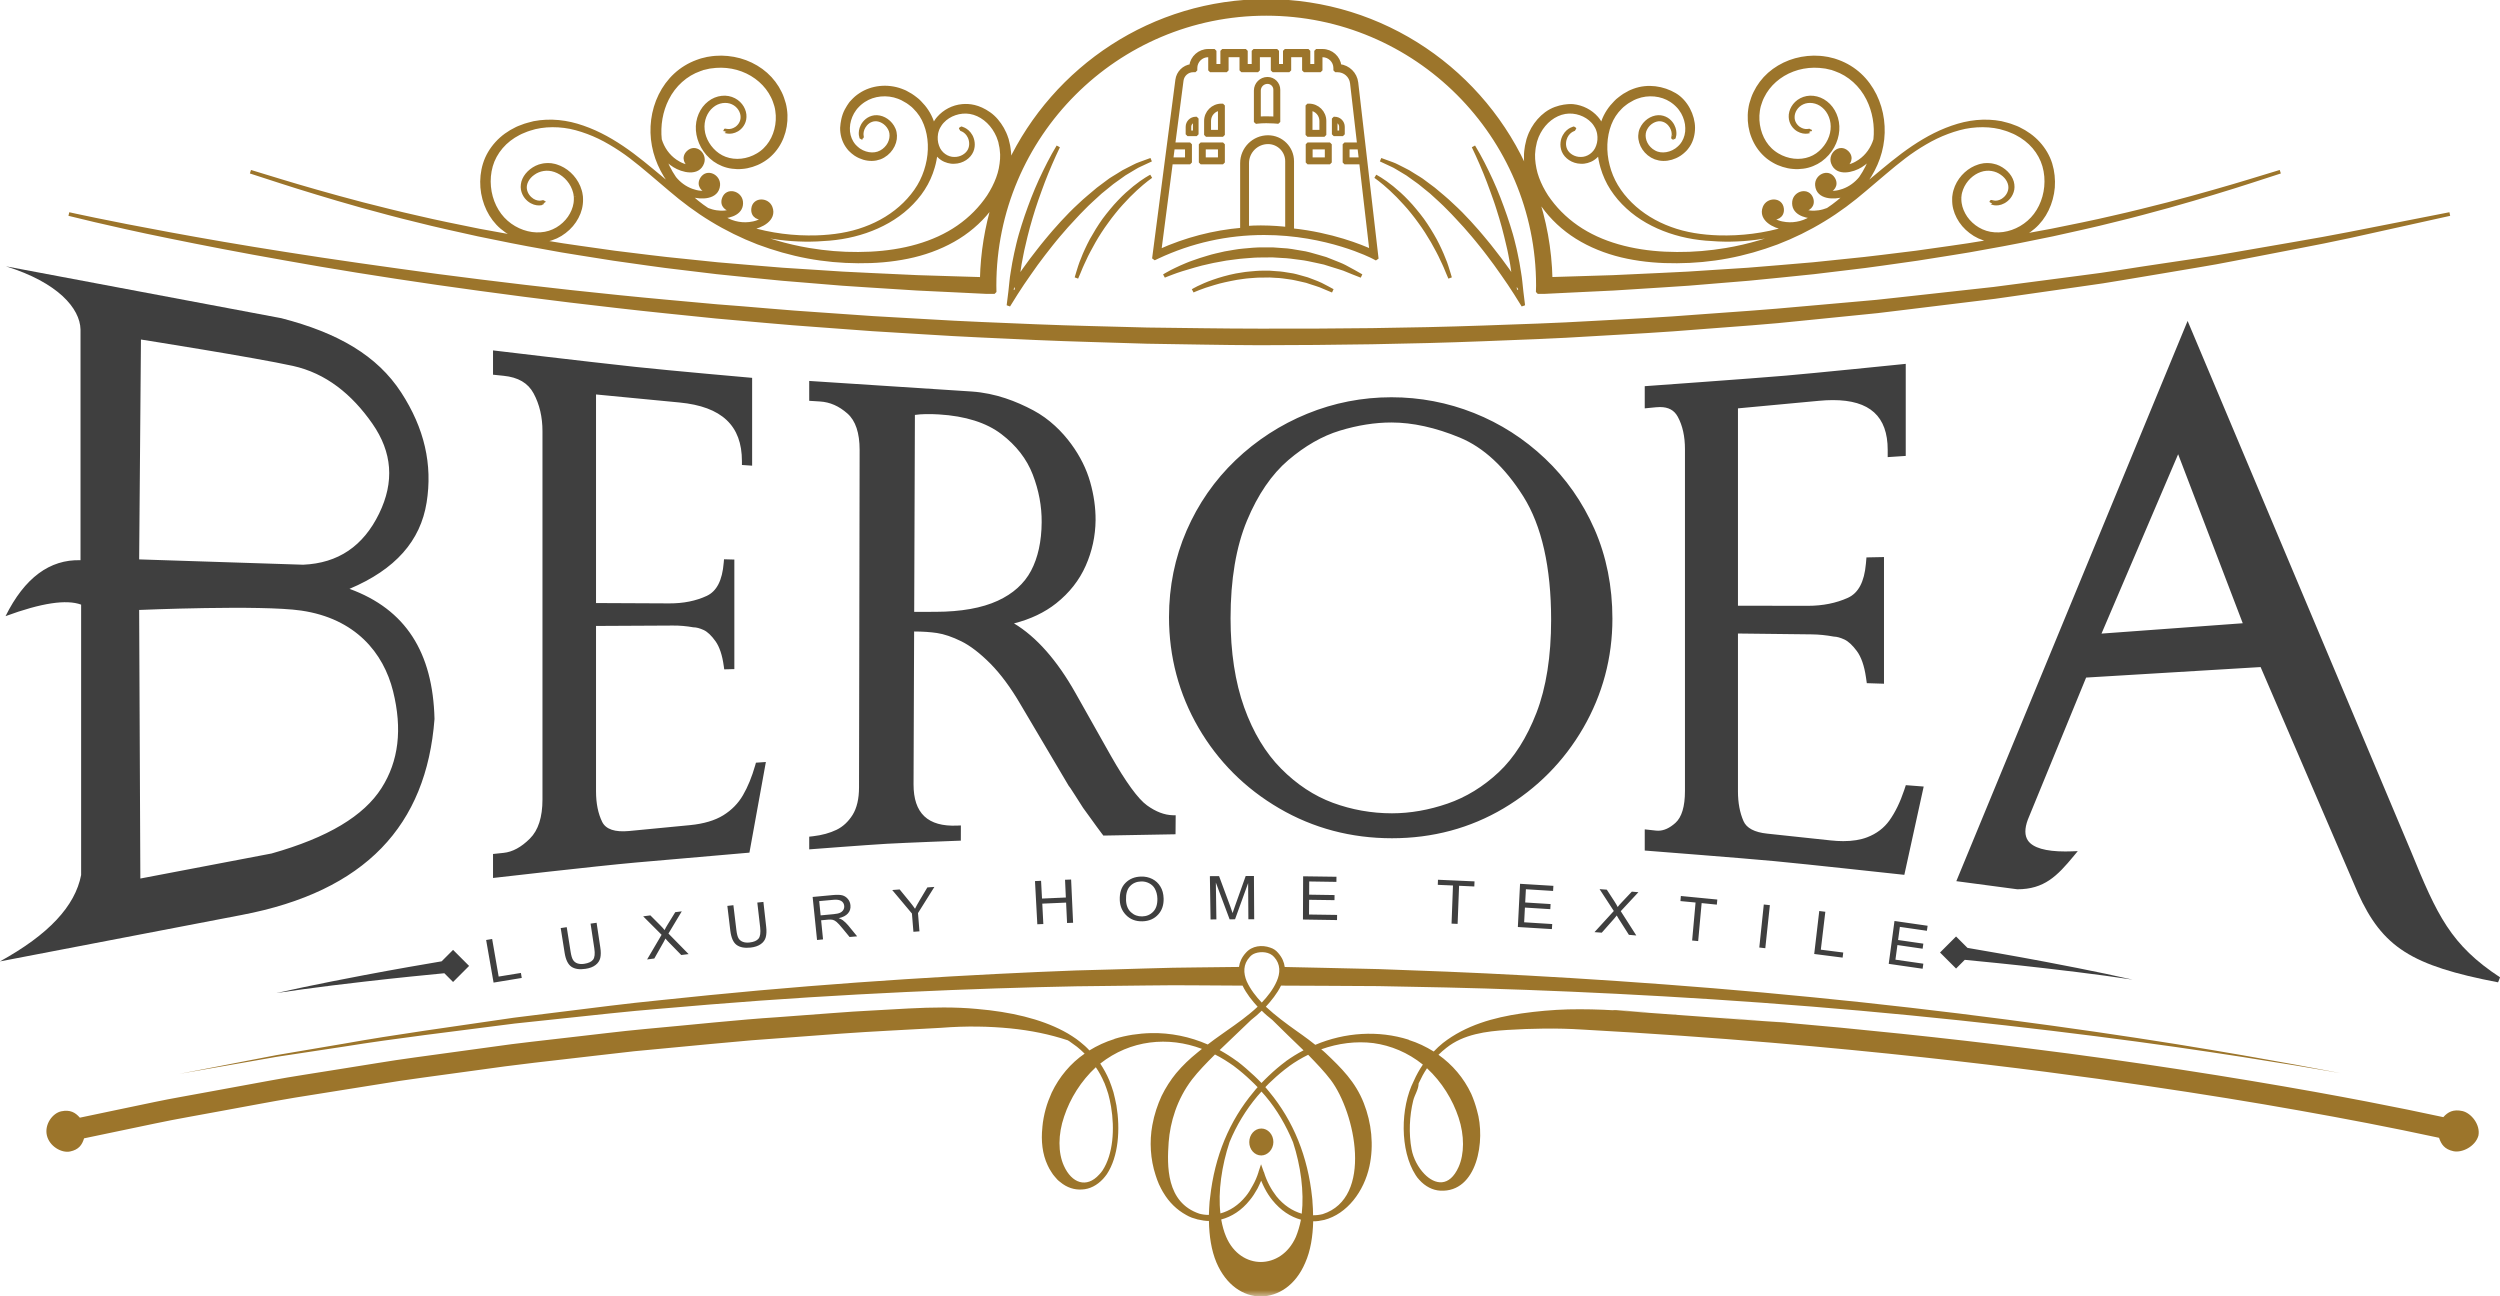 <svg viewBox="0 -104.33 201.199 104.33" height="104.33pt" width="201.199pt" overflow="visible" version="1.1" xmlns="http://www.w3.org/2000/svg" xmlns:xlink="http://www.w3.org/1999/xlink" style="font-variant-ligatures:none" font-size="16" font-family="Times New Roman" stroke-miterlimit="10" stroke-linejoin="bevel" stroke-width="0.501" stroke="black" fill-rule="evenodd" fill="none">
 <defs>
  <style type="text/css">@import url('https://themes.googleusercontent.com/fonts/css?family=Open Sans:400,600');</style>
 </defs>
 <g transform="scale(1 -1)" id="Layer 1">
  <g stroke-miterlimit="0.153" stroke-linejoin="miter" id="Group">
   <g fill="#3f3f3f" stroke-width="0.519" stroke="none" id="Group_1">
    <path marker-end="none" marker-start="none" d="M 189.755,32.479 L 181.933,50.645 L 167.89,49.799 L 163.2,38.368 C 162.931,37.648 162.936,37.078 163.212,36.677 C 163.616,36.099 164.627,35.804 166.215,35.804 C 166.379,35.804 166.549,35.809 166.725,35.814 L 167.218,35.832 L 166.904,35.452 C 165.561,33.825 164.518,32.761 162.352,32.761 L 157.444,33.414 L 176.058,78.501 L 194.026,35.837 C 196.135,30.67 197.234,28.278 201.205,25.675 L 201.043,25.272 C 194.059,26.614 191.738,28.094 189.755,32.479 Z M 6.529,33.907 L 6.529,55.67 C 5.342,56.106 3.338,55.808 0.446,54.743 C 1.981,57.834 4.007,59.318 6.48,59.245 L 6.48,77.814 C 6.441,79.518 4.646,81.602 0.48,82.895 L 22.645,78.721 C 27.2,77.545 30.357,75.716 32.29,72.74 C 34.157,69.865 34.824,66.945 34.334,63.887 C 33.839,60.801 31.828,58.504 28.128,56.94 C 32.647,55.293 34.84,51.828 34.969,46.465 C 34.317,37.899 29.419,32.587 19.431,30.69 L -0.007,26.955 C 3.915,29.113 6.044,31.403 6.529,33.907 Z M 11.295,33.626 L 21.854,35.641 C 26.407,36.926 29.28,38.67 30.702,40.902 C 32.087,43.075 32.392,45.651 31.634,48.701 C 30.864,51.794 28.605,54.554 24.241,55.191 C 21.015,55.662 11.199,55.241 11.199,55.241 L 11.295,33.626 Z M 39.678,33.671 L 39.678,35.602 L 40.524,35.691 C 41.241,35.762 41.956,36.149 42.648,36.843 C 43.32,37.511 43.658,38.567 43.658,39.987 L 43.658,69.629 C 43.658,70.769 43.419,71.793 42.944,72.67 C 42.494,73.506 41.703,73.97 40.524,74.087 L 39.678,74.174 L 39.678,76.13 C 39.678,76.13 46.825,75.269 51.147,74.802 C 54.005,74.494 60.531,73.921 60.531,73.921 L 60.531,66.853 L 59.71,66.909 L 59.71,67.223 C 59.71,70.068 58.099,71.608 54.685,71.938 L 47.968,72.584 L 47.968,55.797 L 53.868,55.769 C 55.002,55.765 56.013,55.969 56.882,56.375 C 57.684,56.751 58.128,57.621 58.244,59.035 L 58.269,59.319 L 59.1,59.297 L 59.1,50.482 L 58.285,50.461 L 58.248,50.728 C 58.13,51.598 57.906,52.27 57.584,52.723 C 57.261,53.177 56.941,53.482 56.635,53.625 C 56.317,53.771 56.036,53.845 55.801,53.844 C 55.249,53.943 54.711,53.989 54.155,53.986 L 47.968,53.954 L 47.968,40.642 C 47.968,39.675 48.135,38.849 48.465,38.181 C 48.76,37.586 49.494,37.342 50.634,37.451 L 55.537,37.924 C 56.635,38.031 57.534,38.298 58.215,38.72 C 58.883,39.134 59.412,39.675 59.791,40.328 C 60.182,40.998 60.513,41.809 60.778,42.734 L 60.838,42.949 L 61.637,43.005 L 60.314,35.71 C 60.314,35.71 53.828,35.153 51.16,34.913 C 47.932,34.624 39.678,33.671 39.678,33.671 Z M 153.26,33.924 L 153.063,33.945 C 152.985,33.951 145.363,34.787 142.813,35.026 C 140.298,35.262 132.647,35.856 132.571,35.863 L 132.368,35.879 L 132.368,37.583 L 133.28,37.483 C 133.336,37.478 133.392,37.474 133.448,37.474 C 133.904,37.474 134.369,37.683 134.832,38.099 C 135.347,38.558 135.605,39.424 135.605,40.674 L 135.605,68.181 C 135.605,69.201 135.414,70.076 135.032,70.78 C 134.741,71.32 134.28,71.57 133.587,71.57 C 133.486,71.57 133.384,71.564 133.277,71.554 L 132.368,71.465 L 132.368,73.25 L 132.574,73.265 C 132.656,73.272 140.962,73.864 143.707,74.099 C 146.04,74.298 153.059,75.016 153.13,75.022 L 153.373,75.047 L 153.373,67.638 L 151.921,67.541 L 151.921,68.126 C 151.921,70.821 150.479,72.13 147.513,72.13 C 147.164,72.13 146.789,72.111 146.395,72.074 L 139.87,71.465 L 139.87,55.582 L 145.5,55.574 C 146.696,55.574 147.776,55.792 148.718,56.219 C 149.561,56.601 150.037,57.497 150.167,58.959 L 150.212,59.47 L 151.623,59.498 L 151.623,49.304 L 150.24,49.349 L 150.171,49.827 C 150.037,50.75 149.79,51.457 149.439,51.932 C 149.088,52.406 148.75,52.718 148.436,52.863 C 148.107,53.015 147.824,53.093 147.591,53.096 C 146.962,53.212 146.389,53.269 145.803,53.276 L 139.87,53.345 L 139.87,40.638 C 139.87,39.728 140.019,38.925 140.317,38.246 C 140.56,37.687 141.2,37.346 142.221,37.24 L 147.33,36.694 C 147.684,36.656 148.026,36.636 148.348,36.636 C 149.095,36.636 149.741,36.742 150.271,36.947 C 151.024,37.234 151.625,37.692 152.061,38.301 C 152.527,38.954 152.926,39.775 153.25,40.745 L 153.38,41.141 L 154.818,41.029 L 153.26,33.924 Z M 65.125,35.973 L 65.125,36.995 L 65.442,37.031 C 66.154,37.113 66.789,37.29 67.328,37.55 C 67.84,37.799 68.272,38.201 68.615,38.745 C 68.958,39.297 69.132,40.038 69.134,40.952 L 69.182,68.122 C 69.182,69.49 68.856,70.471 68.204,71.047 C 67.522,71.65 66.797,71.969 65.987,72.019 L 65.125,72.073 L 65.125,73.672 L 78.182,72.823 C 80.146,72.691 81.81,72.021 83.143,71.315 C 84.466,70.614 85.498,69.573 86.219,68.584 C 86.932,67.609 87.442,66.581 87.739,65.53 C 88.035,64.488 88.179,63.456 88.172,62.459 C 88.158,61.19 87.892,59.96 87.379,58.804 C 86.864,57.635 86.062,56.613 84.994,55.769 C 84.072,55.038 82.936,54.497 81.606,54.159 C 83.415,53.072 85.078,51.181 86.561,48.546 L 89.386,43.532 C 90.61,41.379 91.594,40.031 92.311,39.514 C 93.015,39.005 93.709,38.738 94.382,38.72 L 94.619,38.715 L 94.606,37.188 L 88.801,37.083 L 88.688,37.226 C 88.443,37.54 88.06,38.083 87.846,38.377 L 87.165,39.316 C 87.012,39.545 86.802,39.877 86.522,40.324 C 86.155,40.907 86.069,41.017 86.049,41.036 L 86.03,41.057 L 86.01,41.086 L 82.134,47.636 C 81.355,48.975 80.538,50.078 79.712,50.916 C 78.88,51.751 78.093,52.358 77.374,52.715 C 76.648,53.073 75.984,53.3 75.404,53.386 C 74.88,53.464 74.264,53.506 73.568,53.508 L 73.522,41.214 C 73.515,38.872 74.675,37.786 77.037,37.886 L 77.331,37.899 L 77.327,36.676 C 77.327,36.676 72.846,36.507 71.367,36.423 C 69.796,36.333 65.125,35.973 65.125,35.973 Z M 102.951,39.276 C 100.215,40.871 98.028,43.056 96.453,45.766 C 94.88,48.476 94.081,51.472 94.081,54.667 C 94.081,57.121 94.556,59.459 95.493,61.619 C 96.429,63.778 97.755,65.688 99.437,67.295 C 101.115,68.899 103.057,70.157 105.208,71.035 C 107.359,71.914 109.638,72.359 111.982,72.359 C 114.277,72.359 116.511,71.932 118.625,71.091 C 120.741,70.249 122.666,69.019 124.343,67.429 C 126.026,65.837 127.365,63.923 128.323,61.745 C 129.283,59.559 129.766,57.137 129.766,54.534 C 129.766,51.398 128.977,48.443 127.418,45.746 C 125.859,43.052 123.704,40.874 121.013,39.276 C 118.318,37.677 115.293,36.868 112.026,36.868 C 108.741,36.868 105.688,37.676 102.951,39.276 Z M 116.502,39.658 C 117.992,40.172 119.378,41.022 120.619,42.186 C 121.856,43.349 122.876,44.957 123.655,46.967 C 124.436,48.99 124.834,51.509 124.834,54.445 C 124.834,58.675 124.08,62.016 122.596,64.378 C 121.115,66.727 119.396,68.321 117.486,69.113 C 115.539,69.919 113.686,70.328 111.982,70.328 C 110.655,70.328 109.257,70.107 107.83,69.672 C 106.42,69.245 105.024,68.444 103.681,67.299 C 102.346,66.159 101.226,64.522 100.357,62.433 C 99.482,60.332 99.035,57.689 99.035,54.579 C 99.035,51.843 99.406,49.427 100.132,47.399 C 100.852,45.389 101.853,43.727 103.111,42.462 C 104.364,41.198 105.765,40.276 107.27,39.72 C 108.786,39.162 110.386,38.875 112.026,38.875 C 113.489,38.875 114.997,39.139 116.502,39.658 Z M 169.128,53.338 L 180.496,54.171 L 175.296,67.774 L 169.128,53.338 Z M 73.574,55.086 L 75.301,55.091 C 77.35,55.096 79.026,55.397 80.295,55.981 C 81.528,56.546 82.428,57.359 82.979,58.396 C 83.535,59.447 83.822,60.759 83.833,62.298 C 83.844,63.586 83.603,64.876 83.115,66.138 C 82.634,67.388 81.786,68.484 80.59,69.394 C 79.384,70.314 77.697,70.849 75.562,70.978 C 74.805,71.023 74.156,71.013 73.631,70.937 L 73.574,55.086 Z M 30.51,62.995 C 31.753,65.546 31.575,67.928 29.966,70.239 C 28.309,72.614 26.224,74.294 23.573,74.882 C 20.543,75.553 11.344,77.005 11.344,77.005 L 11.199,59.31 L 24.395,58.882 C 27.227,59.003 29.238,60.386 30.51,62.995 Z"></path>
   </g>
   <mask id="TranspMask">
    <rect stroke="none" fill="#ffffff" height="120%" width="120%" y="-10%" x="-10%"></rect>
   </mask>
   <g mask="url(#TranspMask)" fill="#9c752b" stroke-width="0.519" stroke="none" id="Group_2">
    <g id="Group_3">
     <path marker-end="none" marker-start="none" d="M 97.9,2.722 C 97.489,3.697 97.316,4.855 97.294,6.067 C 97.006,6.067 96.715,6.116 96.428,6.182 L 96.411,6.182 C 96.245,6.232 96.078,6.285 95.923,6.331 C 95.756,6.397 95.603,6.465 95.466,6.548 C 94.7,6.97 94.084,7.577 93.631,8.341 L 93.631,8.359 L 93.616,8.359 C 93.49,8.574 93.381,8.79 93.271,9.024 C 93.16,9.275 93.081,9.508 93,9.758 C 92.584,11.027 92.497,12.455 92.738,13.772 C 92.896,14.649 93.165,15.427 93.482,16.123 C 93.814,16.802 94.212,17.415 94.657,17.961 L 94.672,17.961 L 94.672,17.977 C 95.18,18.583 95.751,19.123 96.359,19.613 L 96.732,19.916 C 94.02,20.939 90.982,20.649 88.547,18.734 C 88.821,18.317 89.063,17.885 89.261,17.418 L 89.276,17.385 C 89.392,17.085 89.509,16.769 89.608,16.434 C 89.695,16.1 89.779,15.731 89.85,15.362 C 90.168,13.453 90.023,11.263 89.078,9.831 C 88.971,9.697 88.883,9.56 88.778,9.457 C 88.284,8.925 87.697,8.629 87.086,8.601 C 86.476,8.558 85.86,8.748 85.324,9.201 C 85.167,9.312 85.026,9.457 84.898,9.622 C 84.788,9.737 84.69,9.883 84.61,10.015 C 84.496,10.178 84.4,10.362 84.317,10.541 C 83.886,11.451 83.773,12.522 83.891,13.606 L 83.89,13.623 C 83.935,14.129 84.029,14.603 84.152,15.06 C 84.276,15.52 84.45,15.966 84.638,16.391 C 85.25,17.673 86.169,18.763 87.29,19.533 C 87.097,19.73 86.891,19.912 86.666,20.092 C 86.473,20.239 86.267,20.39 86.06,20.531 C 86.028,20.547 85.978,20.58 85.931,20.609 C 84.483,21.088 82.966,21.401 81.295,21.568 C 79.626,21.729 77.797,21.776 75.726,21.611 C 72.915,21.447 70.247,21.33 67.714,21.146 C 65.181,20.959 62.781,20.778 60.504,20.609 C 58.227,20.416 56.073,20.198 54.03,20.009 C 53.007,19.915 52.013,19.82 51.047,19.727 C 50.079,19.617 49.139,19.509 48.226,19.405 C 44.564,18.984 41.301,18.626 38.357,18.196 C 35.414,17.778 32.775,17.465 30.373,17.054 C 27.969,16.671 25.788,16.319 23.742,15.994 C 21.702,15.653 19.802,15.279 17.949,14.945 C 16.098,14.593 14.289,14.298 12.457,13.908 C 10.627,13.526 8.758,13.134 6.766,12.717 C 6.606,12.186 6.336,11.805 5.641,11.659 C 4.949,11.514 3.968,12.08 3.77,12.966 C 3.573,13.852 4.234,14.748 4.934,14.893 C 5.636,15.04 6.059,14.804 6.426,14.38 C 6.426,14.38 7.457,14.597 9.261,14.976 C 10.164,15.162 11.259,15.392 12.517,15.657 C 13.774,15.922 15.2,16.16 16.752,16.451 C 18.302,16.738 19.987,17.047 21.768,17.372 C 23.545,17.705 25.431,17.974 27.379,18.295 C 29.33,18.594 31.336,18.954 33.387,19.228 C 35.437,19.509 37.521,19.796 39.604,20.08 C 41.685,20.387 43.775,20.593 45.83,20.84 C 47.887,21.067 49.906,21.331 51.866,21.511 C 55.789,21.865 59.445,22.266 62.587,22.467 C 65.726,22.689 68.341,22.921 70.177,23.004 C 72.009,23.106 73.058,23.165 73.058,23.165 C 73.058,23.165 73.072,23.165 73.088,23.167 C 75.058,23.268 76.908,23.296 78.604,23.132 C 81.359,22.898 83.73,22.33 85.58,21.355 C 85.82,21.229 86.06,21.089 86.282,20.943 C 86.506,20.794 86.73,20.648 86.922,20.484 C 87.194,20.27 87.451,20.04 87.676,19.793 C 88.292,20.173 88.975,20.49 89.676,20.705 L 89.691,20.705 L 89.691,20.722 C 90.158,20.868 90.658,20.977 91.143,21.055 C 91.642,21.13 92.129,21.174 92.615,21.185 C 94.198,21.225 95.787,20.891 97.199,20.27 C 97.541,20.54 97.9,20.794 98.259,21.048 C 98.495,21.214 98.588,21.282 98.682,21.349 C 99.528,21.94 100.441,22.582 101.214,23.309 C 100.787,23.773 100.309,24.359 100.002,25.007 C 99.773,25.007 98.474,25.015 96.353,25.029 C 94.007,25.066 90.658,24.984 86.634,24.953 C 78.591,24.796 67.861,24.367 57.145,23.489 C 54.465,23.248 51.784,23.06 49.151,22.776 C 46.518,22.497 43.924,22.22 41.418,21.955 C 36.411,21.306 31.731,20.754 27.738,20.108 C 25.739,19.807 23.907,19.524 22.284,19.28 C 20.663,18.997 19.252,18.751 18.088,18.546 C 15.764,18.142 14.435,17.907 14.435,17.907 C 14.435,17.907 15.76,18.162 18.077,18.61 C 19.237,18.835 20.643,19.106 22.26,19.417 C 23.878,19.691 25.707,20.001 27.702,20.34 C 31.684,21.057 36.357,21.692 41.358,22.426 C 43.864,22.739 46.454,23.06 49.086,23.385 C 51.717,23.715 54.397,23.951 57.076,24.24 C 67.794,25.308 78.539,25.927 86.599,26.229 C 90.631,26.327 93.991,26.468 96.343,26.472 C 98.017,26.49 99.182,26.503 99.713,26.511 C 99.765,26.898 99.931,27.282 100.256,27.64 C 100.765,28.231 101.577,28.3 102.226,28.067 C 102.498,27.982 102.702,27.834 102.859,27.645 C 103.181,27.282 103.346,26.897 103.395,26.507 C 103.942,26.495 105.087,26.471 106.718,26.435 C 107.891,26.408 109.315,26.375 110.949,26.338 C 112.582,26.277 114.426,26.207 116.433,26.132 C 124.472,25.803 135.177,25.134 145.846,24.075 C 156.514,23.031 167.146,21.58 175.103,20.305 C 183.067,19.018 188.371,17.959 188.371,17.959 C 188.371,17.959 183.047,18.926 175.07,20.072 C 167.095,21.207 156.448,22.47 145.777,23.324 C 135.107,24.195 124.416,24.675 116.393,24.859 C 114.388,24.9 112.549,24.936 110.921,24.968 C 109.29,24.977 107.868,24.987 106.697,24.992 C 104.68,25.001 103.409,25.007 103.095,25.008 C 102.786,24.367 102.302,23.779 101.875,23.31 C 102.643,22.594 103.535,21.936 104.377,21.339 C 104.471,21.273 104.576,21.197 104.813,21.029 C 105.171,20.771 105.514,20.516 105.854,20.243 C 108.234,21.246 110.921,21.431 113.378,20.653 L 113.378,20.636 C 114.092,20.415 114.757,20.092 115.386,19.705 C 115.612,19.949 115.87,20.177 116.127,20.39 C 117.968,21.825 120.217,22.443 122.441,22.768 C 123.69,22.946 124.945,23.06 126.201,23.095 C 127.46,23.124 128.718,23.091 129.975,23.018 C 128.884,23.14 133.437,22.815 137.612,22.504 C 138.488,22.441 139.43,22.373 140.425,22.301 C 140.944,22.26 141.482,22.216 142.038,22.169 C 143.371,22.067 144.117,22.004 143.672,22.031 C 149.433,21.531 156.403,20.821 163.359,19.943 C 171.686,18.91 179.987,17.59 186.216,16.471 C 189.331,15.91 191.93,15.403 193.758,15.028 C 195.591,14.643 196.638,14.423 196.638,14.423 C 197.008,14.844 197.444,15.073 198.171,14.914 C 198.878,14.758 199.642,13.815 199.46,12.925 C 199.206,12.052 198.137,11.53 197.444,11.683 C 196.735,11.841 196.473,12.225 196.293,12.761 C 192.259,13.63 188.757,14.295 185.039,14.957 C 181.327,15.62 177.415,16.257 172.603,16.966 C 167.794,17.68 162.087,18.441 154.778,19.238 C 147.469,20.028 138.558,20.852 127.333,21.472 C 125.315,21.6 123.307,21.564 121.288,21.439 C 119.62,21.333 117.783,21.104 116.397,19.994 C 116.172,19.816 115.962,19.637 115.768,19.441 C 116.885,18.649 117.8,17.587 118.405,16.298 C 118.592,15.871 118.745,15.426 118.867,14.965 C 119.581,12.558 118.896,8.349 115.912,8.505 C 115.302,8.54 114.7,8.843 114.224,9.378 C 114.121,9.481 114.017,9.621 113.931,9.757 C 112.646,11.749 112.703,15.204 113.77,17.312 L 113.786,17.345 C 113.987,17.812 114.233,18.24 114.511,18.653 C 113.298,19.629 111.934,20.186 110.533,20.382 C 109.13,20.555 107.693,20.368 106.333,19.883 C 106.458,19.781 106.583,19.678 106.69,19.574 C 107.961,18.368 109.084,17.267 109.757,15.552 C 110.382,13.965 110.578,12.162 110.212,10.468 C 109.772,8.439 108.418,6.627 106.555,6.145 L 106.539,6.145 C 106.264,6.081 105.974,6.035 105.685,6.04 C 105.656,4.829 105.475,3.671 105.042,2.702 C 104.266,0.874 102.866,0.008 101.47,-0.008 C 100.075,-0.011 98.68,0.893 97.9,2.722 Z M 104.29,4.781 C 104.46,5.197 104.601,5.666 104.699,6.17 C 103.863,6.397 103.064,6.916 102.396,7.745 C 102.182,8.012 101.969,8.331 101.787,8.685 C 101.68,8.884 101.591,9.085 101.5,9.307 C 101.406,9.085 101.3,8.884 101.207,8.682 C 101.008,8.328 100.808,8.009 100.579,7.739 C 99.922,6.912 99.117,6.407 98.282,6.186 C 98.374,5.681 98.498,5.212 98.68,4.792 C 99.261,3.431 100.377,2.763 101.479,2.766 C 102.58,2.776 103.686,3.424 104.29,4.781 Z M 106.452,6.619 C 110.534,7.932 109.077,14.791 107.097,17.418 C 106.608,18.063 105.975,18.728 105.281,19.443 C 104.748,19.181 104.229,18.869 103.745,18.522 C 103.729,18.505 103.758,18.522 103.729,18.505 C 103.257,18.158 102.804,17.781 102.381,17.376 C 102.193,17.208 102.006,17.022 101.835,16.837 C 101.945,16.705 102.048,16.583 102.158,16.451 C 104.09,14.118 105.259,11.252 105.6,7.94 C 105.615,7.804 105.629,7.686 105.628,7.586 C 105.653,7.233 105.68,6.878 105.676,6.527 C 105.936,6.522 106.195,6.555 106.452,6.619 Z M 97.347,7.614 C 97.36,7.712 97.374,7.829 97.39,7.966 C 97.754,11.279 98.94,14.121 100.885,16.446 C 100.98,16.583 101.103,16.701 101.212,16.835 C 101.027,17.02 100.856,17.204 100.668,17.372 C 100.25,17.774 99.8,18.159 99.33,18.511 C 99.299,18.527 99.33,18.511 99.314,18.527 C 98.814,18.879 98.315,19.199 97.781,19.465 C 97.067,18.757 96.432,18.099 95.937,17.459 C 94.707,15.846 94.175,14.005 94.053,12.404 C 93.923,10.541 93.83,7.558 96.53,6.651 C 96.775,6.586 97.033,6.552 97.292,6.555 C 97.304,6.905 97.318,7.259 97.347,7.614 Z M 104.064,12.398 C 103.507,13.746 102.774,15.015 101.847,16.115 C 101.738,16.248 101.63,16.365 101.522,16.482 C 101.414,16.365 101.305,16.246 101.194,16.112 C 100.262,15.001 99.505,13.755 98.952,12.409 C 98.326,10.523 98.015,8.422 98.219,6.675 C 98.963,6.877 99.679,7.334 100.261,8.056 C 100.473,8.311 100.657,8.613 100.825,8.933 C 101.009,9.254 101.163,9.608 101.288,10.01 L 101.288,10.028 L 101.489,10.632 L 101.702,10.028 C 101.702,10.012 101.702,10.012 101.718,10.012 C 101.837,9.608 101.989,9.256 102.157,8.937 C 102.324,8.617 102.522,8.32 102.718,8.062 C 103.307,7.332 104.019,6.869 104.764,6.654 C 104.963,8.404 104.683,10.507 104.064,12.398 Z M 88.463,9.803 C 88.555,9.888 88.641,10.008 88.73,10.129 C 89.589,11.439 89.72,13.478 89.417,15.269 C 89.364,15.622 89.276,15.956 89.193,16.291 C 89.091,16.609 88.992,16.909 88.877,17.193 L 88.862,17.209 C 88.681,17.643 88.453,18.058 88.192,18.44 C 87.003,17.341 86.125,15.93 85.642,14.476 C 85.143,13.029 85.147,11.548 85.622,10.507 C 86.249,9.108 87.448,8.674 88.463,9.803 Z M 117.388,10.414 C 117.855,11.459 117.865,12.94 117.389,14.382 C 116.913,15.825 116.044,17.245 114.845,18.357 C 114.583,17.977 114.37,17.563 114.169,17.132 L 114.169,17.115 C 114.156,16.637 113.85,16.218 113.737,15.765 C 113.431,14.526 113.367,13.09 113.604,11.834 C 113.742,11.1 114.137,10.362 114.635,9.848 C 115.488,8.968 116.651,8.766 117.388,10.414 Z M 100.54,12.413 C 100.54,13.017 100.972,13.506 101.513,13.507 C 102.037,13.509 102.484,13.022 102.481,12.418 C 102.477,11.829 102.028,11.343 101.506,11.339 C 100.968,11.339 100.539,11.822 100.54,12.413 Z M 102.102,17.745 C 102.525,18.152 102.994,18.55 103.48,18.913 L 103.496,18.912 L 103.496,18.93 C 103.936,19.243 104.407,19.539 104.909,19.8 C 104.12,20.565 103.247,21.39 102.389,22.252 C 102.092,22.485 101.809,22.719 101.545,22.989 C 101.276,22.719 100.99,22.483 100.691,22.245 C 99.805,21.398 98.95,20.58 98.156,19.82 C 98.641,19.552 99.111,19.252 99.548,18.932 L 99.563,18.916 L 99.58,18.916 C 100.063,18.546 100.515,18.144 100.95,17.741 C 101.153,17.557 101.337,17.357 101.524,17.172 C 101.711,17.357 101.9,17.56 102.102,17.745 Z M 142.038,22.169 C 140.871,22.26 139.27,22.381 137.612,22.504 C 135.712,22.642 134.1,22.76 132.851,22.85 C 131.02,22.957 129.975,23.018 129.975,23.018 C 139.206,22.338 142.961,22.072 143.672,22.031 C 143.113,22.08 142.566,22.125 142.038,22.169 Z M 102.751,25.36 C 103.04,26.01 103.076,26.72 102.541,27.31 C 102.178,27.731 101.496,27.778 101.018,27.61 C 100.829,27.543 100.684,27.441 100.574,27.306 C 100.031,26.717 100.064,26.01 100.334,25.357 C 100.618,24.718 101.106,24.097 101.546,23.643 C 101.988,24.098 102.481,24.724 102.751,25.36 Z"></path>
    </g>
   </g>
   <g fill="#9c752b" stroke-width="0.296" stroke="#9c752b" id="Group_4">
    <path marker-end="none" marker-start="none" d="M 92.315,76.816 C 89.31,76.919 86.314,76.98 83.347,77.115 C 80.38,77.254 77.434,77.369 74.526,77.561 C 73.072,77.65 71.629,77.738 70.194,77.826 C 68.763,77.932 67.338,78.038 65.929,78.142 C 64.517,78.242 63.118,78.351 61.733,78.479 C 60.348,78.601 58.979,78.722 57.622,78.845 C 54.913,79.126 52.261,79.383 49.685,79.684 C 44.531,80.263 39.666,80.906 35.187,81.547 C 30.708,82.196 26.608,82.856 22.99,83.509 C 19.367,84.145 16.223,84.759 13.637,85.289 C 11.05,85.809 9.028,86.28 7.65,86.596 C 6.276,86.929 5.543,87.105 5.543,87.105 C 5.543,87.105 8.487,86.441 13.676,85.488 C 16.269,85.01 19.425,84.456 23.056,83.89 C 26.683,83.311 30.788,82.734 35.266,82.126 C 39.749,81.539 44.612,80.955 49.765,80.436 C 52.34,80.17 54.993,79.941 57.7,79.692 C 60.411,79.497 63.175,79.216 65.995,79.041 C 67.403,78.942 68.824,78.843 70.254,78.743 C 71.688,78.661 73.128,78.578 74.581,78.496 C 77.482,78.314 80.423,78.211 83.387,78.085 C 86.348,77.96 89.337,77.911 92.338,77.822 C 95.337,77.79 98.35,77.734 101.362,77.733 C 107.387,77.717 113.413,77.775 119.342,77.982 C 122.304,78.089 125.245,78.177 128.147,78.351 C 131.051,78.506 133.917,78.646 136.733,78.874 C 139.55,79.078 142.321,79.263 145.028,79.52 C 146.382,79.641 147.722,79.758 149.045,79.875 C 149.706,79.935 150.363,79.993 151.018,80.051 C 151.669,80.121 152.318,80.192 152.961,80.262 C 155.536,80.546 158.039,80.821 160.461,81.089 C 162.877,81.405 165.211,81.711 167.451,82.004 C 169.695,82.275 171.83,82.658 173.869,82.949 C 175.904,83.267 177.846,83.516 179.653,83.846 C 183.268,84.488 186.432,84.993 189.019,85.506 C 194.197,86.523 197.157,87.105 197.157,87.105 C 197.157,87.105 194.212,86.453 189.06,85.309 C 186.484,84.746 183.327,84.178 179.717,83.465 C 177.915,83.1 175.98,82.815 173.947,82.457 C 172.93,82.288 171.887,82.111 170.819,81.933 C 169.751,81.745 168.655,81.583 167.535,81.429 C 165.294,81.108 162.959,80.773 160.545,80.429 C 158.12,80.134 155.619,79.827 153.042,79.512 C 152.399,79.434 151.75,79.355 151.1,79.277 C 150.446,79.211 149.785,79.146 149.123,79.078 C 147.8,78.947 146.459,78.811 145.104,78.674 C 142.396,78.375 139.619,78.198 136.8,77.976 C 133.976,77.738 131.104,77.585 128.196,77.421 C 125.291,77.232 122.343,77.132 119.375,77.015 C 113.435,76.784 107.397,76.703 101.36,76.695 C 98.339,76.703 95.322,76.775 92.315,76.816 Z M 81.162,79.744 L 81.3,80.848 C 81.364,81.365 81.392,81.884 81.485,82.397 C 81.56,82.909 81.657,83.421 81.766,83.928 C 81.816,84.181 81.88,84.434 81.94,84.685 C 82.007,84.935 82.06,85.189 82.137,85.436 C 82.286,85.933 82.435,86.43 82.604,86.917 C 82.943,87.893 83.31,88.86 83.74,89.801 C 84.175,90.736 84.632,91.66 85.167,92.542 C 84.724,91.614 84.314,90.672 83.947,89.713 C 83.772,89.23 83.588,88.752 83.422,88.267 C 83.334,88.026 83.259,87.783 83.179,87.539 C 83.097,87.296 83.022,87.054 82.954,86.806 C 82.805,86.317 82.676,85.821 82.551,85.326 L 82.376,84.581 C 82.318,84.334 82.257,84.085 82.214,83.835 C 82.109,83.335 82.022,82.832 81.956,82.328 C 81.928,82.162 81.907,81.998 81.888,81.831 C 82.06,82.091 82.236,82.348 82.416,82.603 C 82.795,83.137 83.184,83.663 83.594,84.176 C 83.797,84.434 83.997,84.693 84.208,84.942 C 84.421,85.189 84.623,85.448 84.842,85.693 C 85.272,86.187 85.714,86.672 86.175,87.138 C 86.4,87.375 86.646,87.593 86.883,87.819 C 87.125,88.042 87.358,88.271 87.616,88.476 L 88.367,89.109 L 89.155,89.698 C 89.409,89.904 89.707,90.057 89.981,90.234 L 90.397,90.494 C 90.541,90.574 90.69,90.644 90.836,90.72 C 91.131,90.857 91.409,91.033 91.72,91.14 L 92.64,91.475 L 91.756,91.063 C 91.456,90.937 91.191,90.743 90.91,90.587 C 90.771,90.504 90.63,90.424 90.493,90.337 L 90.099,90.055 C 89.84,89.859 89.563,89.69 89.32,89.478 L 88.568,88.868 L 87.852,88.213 C 87.608,88 87.385,87.766 87.157,87.538 C 86.932,87.305 86.699,87.082 86.486,86.837 L 85.828,86.124 L 85.194,85.391 C 84.981,85.147 84.784,84.89 84.579,84.641 C 84.374,84.391 84.179,84.133 83.981,83.876 C 83.585,83.364 83.205,82.84 82.838,82.307 C 82.47,81.777 82.096,81.244 81.758,80.701 L 81.162,79.744 Z M 122.59,79.744 L 121.993,80.701 C 121.656,81.244 121.284,81.777 120.915,82.307 C 120.547,82.84 120.165,83.364 119.772,83.876 C 119.575,84.133 119.38,84.391 119.173,84.641 C 118.967,84.89 118.77,85.147 118.558,85.391 L 117.924,86.124 L 117.266,86.837 C 117.052,87.082 116.82,87.305 116.595,87.538 C 116.366,87.766 116.144,88 115.901,88.213 L 115.185,88.868 L 114.432,89.478 C 114.189,89.69 113.912,89.859 113.653,90.055 L 113.259,90.337 C 113.123,90.424 112.983,90.504 112.843,90.587 C 112.561,90.743 112.296,90.937 111.998,91.063 L 111.114,91.475 L 112.033,91.14 C 112.344,91.033 112.622,90.857 112.92,90.72 C 113.066,90.644 113.212,90.574 113.356,90.494 L 113.773,90.234 C 114.046,90.057 114.341,89.904 114.596,89.698 L 115.386,89.109 L 116.139,88.476 C 116.395,88.271 116.628,88.042 116.868,87.819 C 117.107,87.593 117.353,87.375 117.579,87.138 C 118.04,86.672 118.48,86.187 118.911,85.693 C 119.13,85.448 119.331,85.189 119.543,84.942 C 119.755,84.693 119.956,84.434 120.157,84.176 C 120.567,83.663 120.957,83.137 121.338,82.603 C 121.517,82.35 121.69,82.093 121.861,81.834 C 121.844,81.998 121.821,82.162 121.795,82.328 C 121.731,82.832 121.643,83.335 121.54,83.835 C 121.496,84.085 121.437,84.334 121.378,84.581 L 121.2,85.326 C 121.076,85.821 120.95,86.317 120.8,86.806 C 120.73,87.054 120.655,87.296 120.573,87.539 C 120.492,87.783 120.421,88.026 120.331,88.267 C 120.164,88.752 119.982,89.23 119.805,89.713 C 119.439,90.672 119.029,91.614 118.585,92.542 C 119.121,91.66 119.58,90.736 120.012,89.801 C 120.444,88.86 120.809,87.893 121.147,86.917 C 121.319,86.43 121.467,85.933 121.616,85.436 C 121.695,85.189 121.745,84.935 121.811,84.685 C 121.874,84.434 121.938,84.181 121.986,83.928 C 122.097,83.421 122.193,82.909 122.266,82.397 C 122.36,81.884 122.392,81.365 122.454,80.848 L 122.59,79.744 Z M 81.888,81.831 C 81.699,81.546 81.514,81.254 81.334,80.957 L 81.794,80.81 C 81.831,81.152 81.854,81.493 81.888,81.831 Z M 121.958,80.81 L 122.418,80.957 C 122.236,81.256 122.051,81.547 121.861,81.834 C 121.898,81.494 121.921,81.152 121.958,80.81 Z M 76.778,80.954 C 75.957,80.993 74.96,81.039 73.814,81.096 C 72.669,81.169 71.378,81.251 69.968,81.34 C 69.264,81.386 68.53,81.434 67.77,81.485 C 67.011,81.548 66.226,81.612 65.42,81.679 C 64.615,81.745 63.786,81.813 62.94,81.883 C 62.097,81.968 61.233,82.053 60.353,82.139 C 59.477,82.232 58.583,82.321 57.68,82.413 C 56.778,82.522 55.867,82.633 54.948,82.743 C 53.107,82.946 51.245,83.24 49.38,83.495 C 48.452,83.64 47.523,83.79 46.597,83.937 C 45.669,84.079 44.75,84.237 43.84,84.41 C 42.015,84.726 40.229,85.093 38.5,85.45 C 36.78,85.832 35.113,86.192 33.545,86.593 C 31.973,86.969 30.503,87.379 29.14,87.747 C 27.783,88.133 26.541,88.488 25.446,88.828 C 24.349,89.155 23.399,89.464 22.614,89.713 C 21.049,90.221 20.156,90.51 20.156,90.51 C 20.156,90.51 21.055,90.236 22.627,89.757 C 23.415,89.522 24.37,89.227 25.473,88.92 C 26.573,88.601 27.822,88.267 29.181,87.905 C 30.55,87.561 32.026,87.178 33.602,86.828 C 35.172,86.455 36.842,86.123 38.566,85.773 C 39.673,85.564 40.804,85.358 41.953,85.157 C 41.39,85.34 40.852,85.633 40.386,86.033 C 39.467,86.811 38.915,88.002 38.81,89.247 C 38.762,89.87 38.823,90.518 39.012,91.125 C 39.206,91.756 39.547,92.319 39.988,92.805 C 40.428,93.291 40.974,93.677 41.568,93.963 C 41.646,93.997 41.708,94.034 41.802,94.066 L 42.026,94.15 C 42.177,94.203 42.32,94.27 42.489,94.304 C 42.648,94.348 42.811,94.392 42.973,94.432 L 43.466,94.508 C 44.129,94.584 44.799,94.562 45.458,94.455 C 46.121,94.348 46.764,94.146 47.388,93.901 C 48.641,93.403 49.8,92.681 50.895,91.867 C 51.986,91.051 53.019,90.144 54.079,89.277 C 54.21,89.171 54.344,89.069 54.477,88.965 C 53.556,89.988 52.864,91.246 52.612,92.613 C 52.352,93.976 52.535,95.424 53.143,96.656 C 53.445,97.274 53.859,97.839 54.363,98.304 C 54.867,98.77 55.463,99.129 56.095,99.363 L 56.333,99.447 C 56.381,99.461 56.399,99.473 56.468,99.49 L 56.815,99.574 C 56.887,99.595 56.967,99.613 57.056,99.622 C 57.4,99.684 57.731,99.705 58.063,99.705 C 58.723,99.694 59.38,99.577 59.988,99.348 C 60.596,99.119 61.164,98.784 61.64,98.36 C 62.119,97.934 62.507,97.418 62.777,96.852 C 62.919,96.57 63.006,96.285 63.099,95.971 L 63.146,95.764 C 63.161,95.689 63.173,95.605 63.185,95.529 C 63.208,95.37 63.222,95.222 63.227,95.068 C 63.249,94.46 63.148,93.856 62.93,93.307 C 62.718,92.759 62.385,92.259 61.962,91.87 C 61.906,91.82 61.865,91.777 61.795,91.721 L 61.639,91.602 C 61.526,91.522 61.398,91.431 61.278,91.369 C 61.035,91.225 60.778,91.119 60.517,91.038 C 60.257,90.955 59.989,90.9 59.723,90.881 C 59.457,90.854 59.19,90.862 58.929,90.9 C 58.41,90.962 57.903,91.179 57.514,91.455 C 56.684,92.058 56.22,92.956 56.153,93.843 C 56.086,94.733 56.466,95.579 57.081,96.051 C 57.382,96.291 57.743,96.433 58.095,96.471 C 58.445,96.514 58.795,96.441 59.079,96.293 C 59.655,95.995 59.951,95.41 59.927,94.92 C 59.914,94.411 59.602,94.058 59.324,93.891 C 59.035,93.721 58.767,93.703 58.601,93.721 C 58.43,93.734 58.35,93.777 58.349,93.77 L 58.367,93.831 C 58.368,93.837 58.446,93.802 58.606,93.798 C 58.762,93.79 59.007,93.823 59.259,93.993 C 59.502,94.158 59.762,94.487 59.75,94.92 C 59.75,95.346 59.47,95.837 58.969,96.067 C 58.484,96.298 57.785,96.225 57.288,95.793 C 56.778,95.374 56.478,94.637 56.563,93.88 C 56.633,93.123 57.1,92.347 57.78,91.87 C 58.493,91.369 59.454,91.262 60.348,91.564 C 60.569,91.639 60.789,91.737 60.99,91.86 C 61.1,91.922 61.181,91.986 61.282,92.055 L 61.436,92.179 C 61.466,92.206 61.519,92.256 61.56,92.295 C 61.906,92.63 62.18,93.057 62.35,93.53 C 62.526,94.003 62.606,94.521 62.582,95.043 C 62.576,95.172 62.563,95.306 62.543,95.428 C 62.534,95.492 62.527,95.548 62.512,95.619 L 62.463,95.826 C 62.389,96.061 62.306,96.331 62.182,96.564 C 61.712,97.531 60.821,98.311 59.75,98.712 C 59.215,98.915 58.638,99.02 58.054,99.029 C 57.759,99.029 57.466,99.011 57.188,98.967 L 57.081,98.953 L 56.967,98.927 L 56.62,98.847 C 56.613,98.847 56.558,98.826 56.528,98.818 L 56.32,98.745 C 55.197,98.356 54.243,97.493 53.69,96.385 C 53.186,95.387 52.993,94.234 53.112,93.091 C 53.325,92.391 53.754,91.769 54.367,91.352 C 54.724,91.111 55.205,90.87 55.645,90.951 C 55.207,91.119 54.953,91.656 55.391,92.074 C 55.971,92.622 56.762,91.914 56.526,91.237 C 56.185,90.258 54.915,90.6 54.274,91 C 53.925,91.217 53.626,91.497 53.381,91.816 C 53.59,91.171 53.9,90.556 54.287,89.991 C 54.653,89.541 55.129,89.189 55.682,88.991 C 56.091,88.846 56.616,88.736 57.026,88.927 C 56.558,88.979 56.173,89.436 56.494,89.948 C 56.915,90.625 57.861,90.141 57.804,89.426 C 57.72,88.392 56.404,88.403 55.682,88.627 C 55.557,88.667 55.439,88.714 55.32,88.764 C 55.807,88.278 56.345,87.84 56.926,87.457 C 57.159,87.365 57.402,87.295 57.654,87.259 C 58.082,87.199 58.619,87.195 58.982,87.465 C 58.513,87.419 58.044,87.792 58.257,88.359 C 58.537,89.106 59.558,88.82 59.645,88.106 C 59.75,87.23 58.825,86.918 58.086,86.893 C 58.731,86.441 59.517,86.225 60.306,86.312 C 60.734,86.36 61.255,86.494 61.539,86.845 C 61.097,86.685 60.549,86.926 60.612,87.527 C 60.694,88.32 61.757,88.302 62.02,87.634 C 62.398,86.668 61.21,86.1 60.465,85.987 C 60.384,85.974 60.304,85.97 60.226,85.961 C 62.011,85.416 63.897,85.184 65.741,85.24 C 67.063,85.284 68.38,85.476 69.595,85.927 C 70.81,86.366 71.922,87.042 72.806,87.914 C 73.03,88.13 73.233,88.364 73.426,88.601 L 73.699,88.963 L 73.954,89.356 C 74.257,89.863 74.486,90.427 74.63,90.998 C 74.926,92.136 74.884,93.336 74.488,94.352 C 74.296,94.865 73.993,95.318 73.617,95.684 L 73.479,95.821 C 73.432,95.864 73.378,95.898 73.33,95.938 C 73.226,96.011 73.142,96.095 73.023,96.162 C 72.902,96.23 72.781,96.3 72.66,96.368 L 72.616,96.393 L 72.6,96.401 C 72.595,96.403 72.587,96.407 72.587,96.407 L 72.5,96.445 C 72.442,96.469 72.386,96.498 72.327,96.518 C 71.382,96.878 70.308,96.761 69.533,96.253 C 69.429,96.193 69.344,96.115 69.252,96.048 C 69.171,95.971 69.09,95.917 69.006,95.817 C 68.837,95.651 68.716,95.467 68.6,95.277 C 68.385,94.888 68.259,94.457 68.251,94.037 C 68.233,93.614 68.341,93.208 68.542,92.874 C 68.587,92.787 68.653,92.715 68.708,92.634 C 68.777,92.567 68.824,92.501 68.905,92.434 L 69.026,92.332 L 69.077,92.291 L 69.135,92.249 C 69.214,92.196 69.296,92.15 69.381,92.107 C 69.718,91.945 70.088,91.881 70.427,91.931 C 70.514,91.945 70.594,91.962 70.67,91.987 C 70.763,92.021 70.827,92.047 70.905,92.09 C 71.051,92.166 71.184,92.267 71.297,92.385 C 71.759,92.848 71.864,93.54 71.591,94.006 C 71.331,94.485 70.823,94.747 70.412,94.719 C 69.974,94.688 69.679,94.404 69.526,94.15 C 69.367,93.889 69.341,93.644 69.347,93.489 C 69.353,93.336 69.389,93.248 69.385,93.25 L 69.323,93.234 C 69.323,93.234 69.317,93.255 69.307,93.295 C 69.292,93.332 69.279,93.395 69.266,93.481 C 69.251,93.649 69.259,93.917 69.413,94.211 C 69.49,94.358 69.606,94.511 69.768,94.641 C 69.927,94.771 70.147,94.875 70.387,94.905 C 70.894,94.964 71.48,94.689 71.821,94.139 C 71.904,94.001 71.974,93.847 72.009,93.674 C 72.043,93.513 72.051,93.326 72.027,93.148 C 71.978,92.79 71.807,92.438 71.545,92.15 C 71.414,92.006 71.258,91.878 71.078,91.774 C 70.996,91.725 70.887,91.674 70.803,91.643 C 70.7,91.607 70.594,91.578 70.491,91.558 C 70.069,91.481 69.616,91.547 69.206,91.733 C 69.103,91.778 69.002,91.833 68.905,91.894 L 68.832,91.941 L 68.76,91.996 L 68.632,92.094 C 68.55,92.16 68.458,92.257 68.371,92.342 C 68.299,92.438 68.217,92.527 68.155,92.631 C 67.891,93.038 67.753,93.54 67.762,94.046 C 67.762,94.046 67.782,94.578 67.961,95.09 C 68.128,95.571 68.498,96.044 68.498,96.044 L 68.616,96.172 C 68.691,96.262 68.808,96.363 68.909,96.458 C 69.017,96.542 69.119,96.631 69.239,96.703 C 70.158,97.319 71.414,97.459 72.523,97.047 C 72.594,97.026 72.66,96.994 72.729,96.965 L 72.833,96.921 C 72.847,96.91 72.833,96.921 72.873,96.901 L 72.895,96.888 L 72.941,96.862 C 73.063,96.796 73.181,96.725 73.301,96.659 C 73.425,96.588 73.55,96.479 73.674,96.391 C 73.732,96.345 73.798,96.298 73.856,96.246 L 74.018,96.087 C 74.446,95.661 74.8,95.136 75.006,94.553 C 75.054,94.428 75.094,94.299 75.13,94.17 C 75.143,94.204 75.158,94.237 75.171,94.27 C 75.278,94.48 75.388,94.662 75.544,94.835 C 76.004,95.359 76.686,95.736 77.447,95.803 C 78.004,95.852 78.727,95.784 79.598,95.177 C 80.036,94.872 80.388,94.441 80.664,93.96 C 80.731,93.839 80.795,93.714 80.851,93.586 C 80.907,93.456 80.964,93.311 81,93.192 L 81.034,93.099 L 81.057,92.989 L 81.108,92.783 C 81.138,92.643 81.177,92.505 81.186,92.361 C 81.254,91.957 81.248,91.538 81.206,91.12 C 84.876,98.873 92.771,104.254 101.904,104.254 C 111.344,104.254 119.461,98.511 122.959,90.335 C 122.936,90.431 122.913,90.531 122.895,90.628 C 122.795,91.207 122.751,91.796 122.845,92.361 C 122.853,92.505 122.892,92.643 122.924,92.783 L 122.972,92.989 L 122.998,93.099 L 123.03,93.192 C 123.065,93.311 123.125,93.456 123.178,93.586 C 123.235,93.714 123.298,93.839 123.366,93.96 C 123.642,94.441 124.004,94.858 124.434,95.177 C 125.414,95.905 126.583,95.803 126.583,95.803 C 127.345,95.726 128.029,95.359 128.488,94.835 C 128.641,94.662 128.755,94.48 128.861,94.27 C 128.876,94.237 128.888,94.204 128.901,94.17 C 128.94,94.299 128.978,94.428 129.024,94.553 C 129.233,95.136 129.586,95.661 130.015,96.087 L 130.176,96.246 C 130.233,96.298 130.298,96.345 130.358,96.391 C 130.481,96.479 130.607,96.588 130.727,96.659 C 130.849,96.725 130.971,96.796 131.091,96.862 L 131.136,96.888 L 131.158,96.901 C 131.198,96.921 131.184,96.91 131.2,96.921 L 131.302,96.965 C 131.371,96.994 131.437,97.026 131.507,97.047 C 132.618,97.459 133.84,97.265 134.793,96.703 C 135.709,96.161 136.268,95.01 136.268,94.046 C 136.268,93.54 136.141,93.038 135.877,92.631 C 135.814,92.527 135.732,92.438 135.66,92.342 C 135.575,92.257 135.483,92.16 135.399,92.094 L 135.274,91.996 L 135.198,91.941 L 135.126,91.894 C 135.029,91.833 134.928,91.778 134.825,91.733 C 134.416,91.547 133.963,91.481 133.54,91.558 C 133.437,91.578 133.331,91.607 133.228,91.643 C 133.146,91.674 133.037,91.725 132.952,91.774 C 132.775,91.878 132.618,92.006 132.486,92.15 C 132.223,92.438 132.056,92.79 132.006,93.148 C 131.98,93.326 131.99,93.513 132.023,93.674 C 132.059,93.847 132.127,94.001 132.211,94.139 C 132.551,94.689 133.138,94.964 133.643,94.905 C 133.883,94.875 134.106,94.771 134.266,94.641 C 134.425,94.511 134.541,94.358 134.616,94.211 C 134.771,93.917 134.781,93.649 134.765,93.481 C 134.751,93.395 134.739,93.332 134.725,93.295 C 134.714,93.255 134.706,93.234 134.706,93.234 L 134.645,93.25 C 134.641,93.248 134.675,93.336 134.685,93.489 C 134.689,93.644 134.665,93.889 134.505,94.15 C 134.352,94.404 134.057,94.688 133.618,94.719 C 133.208,94.747 132.699,94.485 132.442,94.006 C 132.168,93.54 132.272,92.848 132.734,92.385 C 132.849,92.267 132.981,92.166 133.128,92.09 C 133.204,92.047 133.267,92.021 133.361,91.987 C 133.437,91.962 133.517,91.945 133.603,91.931 C 133.944,91.881 134.315,91.945 134.65,92.107 C 134.733,92.15 134.814,92.196 134.895,92.249 L 134.955,92.291 L 135.004,92.332 L 135.128,92.434 C 135.209,92.501 135.257,92.567 135.323,92.634 C 135.378,92.715 135.444,92.787 135.491,92.874 C 135.69,93.208 135.797,93.614 135.778,94.037 C 135.774,94.457 135.644,94.888 135.431,95.277 C 135.314,95.467 135.194,95.651 135.027,95.817 C 134.939,95.917 134.859,95.971 134.779,96.048 C 134.686,96.115 134.6,96.193 134.5,96.253 C 133.723,96.761 132.647,96.878 131.704,96.518 C 131.645,96.498 131.587,96.469 131.528,96.445 L 131.442,96.407 C 131.442,96.407 131.435,96.403 131.431,96.401 L 131.415,96.393 L 131.37,96.368 C 131.25,96.3 131.13,96.23 131.008,96.162 C 130.889,96.095 130.805,96.011 130.701,95.938 C 130.653,95.898 130.6,95.864 130.554,95.821 L 130.413,95.684 C 130.04,95.318 129.736,94.865 129.541,94.352 C 129.149,93.336 129.105,92.136 129.4,90.998 C 129.544,90.427 129.774,89.863 130.079,89.356 L 130.334,88.963 L 130.604,88.601 C 130.798,88.364 131.002,88.13 131.225,87.914 C 132.111,87.042 133.222,86.366 134.437,85.927 C 135.65,85.476 136.97,85.284 138.292,85.24 C 140.133,85.184 142.02,85.416 143.805,85.961 C 143.727,85.97 143.647,85.974 143.567,85.987 C 142.82,86.1 141.633,86.668 142.011,87.634 C 142.275,88.302 143.336,88.32 143.418,87.527 C 143.481,86.926 142.933,86.685 142.494,86.845 C 142.777,86.494 143.295,86.36 143.725,86.312 C 144.512,86.225 145.299,86.441 145.944,86.893 C 145.205,86.918 144.282,87.23 144.385,88.106 C 144.471,88.82 145.496,89.106 145.777,88.359 C 145.985,87.792 145.519,87.419 145.05,87.465 C 145.411,87.195 145.951,87.199 146.378,87.259 C 146.629,87.295 146.874,87.365 147.105,87.457 C 147.687,87.84 148.226,88.278 148.711,88.764 C 148.593,88.714 148.473,88.667 148.348,88.627 C 147.627,88.403 146.31,88.392 146.228,89.426 C 146.169,90.141 147.115,90.625 147.538,89.948 C 147.857,89.436 147.473,88.979 147.006,88.927 C 147.415,88.736 147.941,88.846 148.348,88.991 C 148.901,89.189 149.376,89.541 149.743,89.991 C 150.133,90.556 150.443,91.171 150.652,91.816 C 150.404,91.497 150.107,91.217 149.757,91 C 149.116,90.6 147.846,90.258 147.504,91.237 C 147.268,91.914 148.062,92.622 148.64,92.074 C 149.078,91.656 148.824,91.119 148.382,90.951 C 148.828,90.87 149.307,91.111 149.663,91.352 C 150.278,91.769 150.705,92.391 150.918,93.091 C 151.04,94.234 150.843,95.387 150.34,96.385 C 149.788,97.493 148.835,98.356 147.711,98.745 L 147.502,98.818 C 147.473,98.826 147.418,98.847 147.41,98.847 L 147.296,98.873 L 146.95,98.953 L 146.843,98.967 C 146.565,99.011 146.273,99.029 145.978,99.029 C 145.394,99.02 144.815,98.915 144.282,98.712 C 143.208,98.311 142.319,97.531 141.851,96.564 C 141.725,96.331 141.644,96.061 141.567,95.826 L 141.519,95.619 C 141.504,95.548 141.498,95.492 141.487,95.428 C 141.468,95.306 141.456,95.172 141.448,95.043 C 141.426,94.521 141.507,94.003 141.681,93.53 C 141.853,93.057 142.125,92.63 142.471,92.295 C 142.514,92.256 142.563,92.206 142.598,92.179 L 142.751,92.055 C 142.852,91.986 142.933,91.922 143.042,91.86 C 143.244,91.737 143.461,91.639 143.684,91.564 C 144.576,91.262 145.539,91.369 146.252,91.87 C 146.931,92.347 147.398,93.123 147.469,93.88 C 147.554,94.637 147.253,95.374 146.744,95.793 C 146.244,96.225 145.548,96.298 145.062,96.067 C 144.561,95.837 144.282,95.346 144.282,94.92 C 144.267,94.487 144.529,94.158 144.772,93.993 C 145.025,93.823 145.27,93.79 145.424,93.798 C 145.585,93.802 145.662,93.837 145.665,93.831 L 145.682,93.77 C 145.681,93.777 145.6,93.734 145.43,93.721 C 145.263,93.703 144.996,93.721 144.707,93.891 C 144.428,94.058 144.115,94.411 144.102,94.92 C 144.081,95.41 144.375,95.995 144.952,96.293 C 145.234,96.441 145.588,96.514 145.935,96.471 C 146.287,96.433 146.648,96.291 146.951,96.051 C 147.565,95.579 147.945,94.733 147.878,93.843 C 147.813,92.956 147.346,92.058 146.516,91.455 C 146.128,91.179 145.62,90.962 145.102,90.9 C 144.842,90.862 144.574,90.854 144.307,90.881 C 144.042,90.9 143.772,90.955 143.513,91.038 C 143.252,91.119 142.997,91.225 142.753,91.369 C 142.634,91.431 142.505,91.522 142.392,91.602 L 142.236,91.721 C 142.167,91.777 142.125,91.82 142.068,91.87 C 141.648,92.259 141.312,92.759 141.1,93.307 C 140.879,93.856 140.783,94.46 140.805,95.068 C 140.81,95.222 140.822,95.37 140.846,95.529 C 140.858,95.605 140.87,95.689 140.884,95.764 L 140.931,95.971 C 141.024,96.285 141.111,96.57 141.254,96.852 C 141.524,97.418 141.912,97.934 142.39,98.36 C 142.87,98.784 143.436,99.119 144.043,99.348 C 144.653,99.577 145.308,99.694 145.969,99.705 C 146.299,99.705 146.631,99.684 146.975,99.622 C 147.064,99.613 147.145,99.595 147.219,99.574 L 147.446,99.518 L 147.563,99.49 C 147.631,99.473 147.651,99.461 147.696,99.447 L 147.938,99.363 C 148.57,99.129 149.165,98.77 149.669,98.304 C 150.174,97.839 150.582,97.274 150.888,96.656 C 151.495,95.424 151.678,93.976 151.419,92.613 C 151.169,91.246 150.473,89.988 149.556,88.965 C 149.687,89.069 149.82,89.171 149.952,89.277 C 151.013,90.144 152.044,91.051 153.136,91.867 C 154.232,92.681 155.389,93.403 156.642,93.901 C 157.268,94.146 157.911,94.348 158.572,94.455 C 159.231,94.562 159.904,94.584 160.566,94.508 L 161.056,94.432 C 161.219,94.392 161.382,94.348 161.545,94.304 C 161.713,94.27 161.854,94.203 162.005,94.15 L 162.23,94.066 C 162.322,94.034 162.386,93.997 162.462,93.963 C 163.059,93.677 163.603,93.291 164.046,92.805 C 164.486,92.319 164.826,91.756 165.021,91.125 C 165.206,90.518 165.268,89.87 165.223,89.247 C 165.115,88.002 164.563,86.811 163.647,86.033 C 163.263,85.706 162.834,85.452 162.382,85.27 C 163.302,85.435 164.211,85.605 165.103,85.773 C 166.828,86.123 168.497,86.455 170.07,86.828 C 171.642,87.178 173.122,87.561 174.488,87.905 C 175.849,88.267 177.097,88.601 178.196,88.92 C 179.3,89.227 180.255,89.522 181.043,89.757 C 182.616,90.236 183.515,90.51 183.515,90.51 C 183.515,90.51 182.621,90.221 181.055,89.713 C 180.271,89.464 179.322,89.155 178.225,88.828 C 177.13,88.488 175.888,88.133 174.53,87.747 C 173.17,87.379 171.697,86.969 170.123,86.593 C 168.558,86.192 166.892,85.832 165.17,85.45 C 163.441,85.093 161.657,84.726 159.831,84.41 C 158.921,84.237 157.999,84.079 157.075,83.937 C 156.148,83.79 155.22,83.64 154.289,83.495 C 152.425,83.24 150.563,82.946 148.723,82.743 C 147.802,82.633 146.89,82.522 145.989,82.413 C 145.086,82.321 144.193,82.232 143.316,82.139 C 142.436,82.053 141.575,81.968 140.73,81.883 C 139.883,81.813 139.054,81.745 138.249,81.679 C 137.444,81.612 136.659,81.548 135.9,81.485 C 135.14,81.434 134.407,81.386 133.701,81.34 C 132.293,81.251 131.002,81.169 129.854,81.096 C 128.71,81.039 127.715,80.993 126.891,80.954 C 125.249,80.874 124.311,80.828 124.311,80.828 L 123.758,80.828 L 123.771,81.35 C 123.771,93.405 113.961,103.215 101.904,103.215 C 89.849,103.215 80.038,93.405 80.038,81.35 L 80.046,80.828 L 79.36,80.828 C 79.36,80.828 78.422,80.874 76.778,80.954 Z M 96.437,81.165 C 96.727,81.302 97.143,81.501 97.665,81.677 C 97.924,81.771 98.209,81.857 98.514,81.944 C 98.816,82.037 99.144,82.099 99.479,82.175 C 99.824,82.224 100.175,82.3 100.535,82.328 C 100.896,82.361 101.265,82.4 101.631,82.398 L 102.185,82.397 C 102.369,82.384 102.552,82.371 102.734,82.356 C 103.096,82.343 103.449,82.276 103.79,82.221 C 104.135,82.181 104.455,82.075 104.76,81.994 C 104.913,81.95 105.06,81.911 105.204,81.869 C 105.341,81.816 105.477,81.764 105.606,81.717 C 105.864,81.615 106.102,81.534 106.301,81.433 C 106.5,81.33 106.674,81.237 106.816,81.165 C 107.097,81.011 107.256,80.926 107.256,80.926 C 107.256,80.926 107.088,80.995 106.793,81.119 C 106.647,81.183 106.468,81.257 106.264,81.342 C 106.058,81.427 105.814,81.487 105.558,81.576 C 105.429,81.621 105.293,81.664 105.155,81.71 C 105.013,81.743 104.865,81.775 104.714,81.811 C 104.41,81.877 104.09,81.96 103.753,82 C 103.419,82.046 103.071,82.106 102.714,82.114 C 102.537,82.126 102.359,82.134 102.178,82.146 L 101.639,82.138 C 101.276,82.147 100.916,82.114 100.559,82.086 C 100.204,82.063 99.858,81.997 99.522,81.954 C 99.19,81.88 98.863,81.839 98.561,81.76 C 98.257,81.692 97.97,81.618 97.711,81.538 C 96.659,81.24 95.995,80.926 95.995,80.926 C 95.995,80.926 96.151,81.023 96.437,81.165 Z M 79.997,87.998 C 79.861,87.8 79.723,87.605 79.57,87.417 C 78.807,86.455 77.83,85.623 76.706,84.993 C 75.589,84.363 74.343,83.918 73.047,83.654 C 71.751,83.388 70.415,83.279 69.063,83.292 C 67.72,83.299 66.351,83.422 65,83.677 C 63.65,83.928 62.314,84.312 61.013,84.799 C 59.721,85.298 58.465,85.914 57.277,86.64 C 56.089,87.359 54.973,88.197 53.927,89.094 C 52.87,89.976 51.854,90.891 50.777,91.71 C 50.24,92.12 49.678,92.492 49.1,92.829 C 48.526,93.169 47.924,93.459 47.306,93.689 C 46.689,93.917 46.058,94.103 45.416,94.182 C 44.777,94.263 44.135,94.263 43.513,94.169 L 43.05,94.08 L 42.61,93.952 C 42.465,93.917 42.317,93.843 42.167,93.787 L 41.946,93.695 C 41.889,93.674 41.813,93.629 41.748,93.598 C 41.206,93.319 40.718,92.946 40.337,92.496 C 39.955,92.051 39.666,91.52 39.515,90.986 C 39.355,90.424 39.311,89.856 39.364,89.295 C 39.467,88.182 39.971,87.138 40.753,86.457 C 41.531,85.769 42.574,85.414 43.516,85.486 C 44.489,85.544 45.33,86.087 45.83,86.804 C 46.075,87.16 46.246,87.563 46.306,87.964 C 46.311,88.066 46.335,88.145 46.33,88.262 L 46.33,88.469 C 46.329,88.456 46.327,88.487 46.326,88.492 L 46.317,88.567 C 46.304,88.764 46.248,88.952 46.181,89.134 C 45.902,89.862 45.306,90.41 44.67,90.627 C 44.033,90.853 43.368,90.715 42.909,90.377 C 42.441,90.051 42.194,89.551 42.256,89.112 C 42.311,88.686 42.598,88.368 42.851,88.209 C 43.114,88.042 43.364,88.021 43.521,88.037 C 43.674,88.052 43.762,88.096 43.76,88.09 L 43.782,88.03 C 43.776,88.036 43.707,87.988 43.531,87.957 C 43.361,87.929 43.087,87.935 42.786,88.101 C 42.496,88.26 42.164,88.579 42.07,89.093 C 42.054,89.199 42.042,89.349 42.066,89.48 C 42.08,89.616 42.123,89.753 42.18,89.884 C 42.3,90.149 42.498,90.39 42.748,90.59 C 42.998,90.786 43.312,90.955 43.661,91.016 C 43.739,91.038 43.831,91.045 43.929,91.051 L 44.072,91.061 L 44.214,91.055 L 44.355,91.047 L 44.496,91.02 C 44.592,91.007 44.685,90.983 44.777,90.951 C 45.52,90.718 46.211,90.125 46.566,89.288 C 46.648,89.078 46.723,88.856 46.749,88.621 L 46.763,88.532 C 46.764,88.512 46.765,88.515 46.768,88.475 L 46.77,88.433 L 46.776,88.271 C 46.785,88.167 46.764,88.026 46.756,87.907 C 46.702,87.419 46.511,86.949 46.228,86.53 C 45.946,86.106 45.559,85.749 45.108,85.467 C 44.66,85.192 44.109,85.007 43.573,84.968 C 43.436,84.955 43.297,84.951 43.162,84.955 C 43.413,84.911 43.658,84.866 43.911,84.826 C 44.821,84.67 45.742,84.53 46.668,84.401 C 47.595,84.271 48.526,84.138 49.454,84.007 C 51.317,83.786 53.175,83.529 55.017,83.357 C 55.938,83.26 56.847,83.169 57.749,83.074 C 58.651,82.997 59.542,82.924 60.42,82.847 C 61.297,82.776 62.159,82.705 63.003,82.635 C 63.848,82.582 64.676,82.526 65.481,82.476 C 66.284,82.424 67.068,82.372 67.825,82.324 C 68.583,82.285 69.313,82.249 70.016,82.216 C 71.422,82.151 72.712,82.091 73.853,82.038 C 74.998,82.004 75.996,81.973 76.818,81.946 C 77.842,81.916 78.592,81.893 79.013,81.88 C 79.062,84.004 79.409,86.054 79.997,87.998 Z M 126.853,81.946 C 127.675,81.973 128.673,82.004 129.818,82.038 C 130.96,82.091 132.248,82.151 133.651,82.216 C 134.357,82.249 135.088,82.285 135.847,82.324 C 136.604,82.372 137.386,82.424 138.19,82.476 C 138.996,82.526 139.82,82.582 140.668,82.635 C 141.511,82.705 142.374,82.776 143.251,82.847 C 144.126,82.924 145.018,82.997 145.922,83.074 C 146.821,83.169 147.733,83.26 148.652,83.357 C 150.493,83.529 152.353,83.786 154.217,84.007 C 155.145,84.138 156.075,84.271 157,84.401 C 157.926,84.53 158.846,84.67 159.759,84.826 C 160.033,84.869 160.299,84.919 160.571,84.963 C 160.535,84.966 160.497,84.966 160.458,84.968 C 159.921,85.007 159.371,85.192 158.924,85.467 C 158.472,85.749 158.083,86.106 157.801,86.53 C 157.52,86.949 157.329,87.419 157.273,87.907 C 157.268,88.026 157.248,88.167 157.257,88.271 L 157.26,88.433 L 157.261,88.475 C 157.264,88.515 157.268,88.512 157.27,88.532 L 157.282,88.621 C 157.31,88.856 157.382,89.078 157.464,89.288 C 157.818,90.125 158.511,90.718 159.254,90.951 C 159.345,90.983 159.441,91.007 159.535,91.02 L 159.678,91.047 L 159.819,91.055 L 159.957,91.061 L 160.102,91.051 C 160.198,91.045 160.29,91.038 160.368,91.016 C 160.72,90.955 161.031,90.786 161.282,90.59 C 161.533,90.39 161.73,90.149 161.85,89.884 C 161.91,89.753 161.952,89.616 161.967,89.48 C 161.989,89.349 161.979,89.199 161.963,89.093 C 161.868,88.579 161.537,88.26 161.246,88.101 C 160.945,87.935 160.67,87.929 160.5,87.957 C 160.323,87.988 160.255,88.036 160.249,88.03 L 160.27,88.09 C 160.268,88.096 160.355,88.052 160.513,88.037 C 160.667,88.021 160.919,88.042 161.181,88.209 C 161.435,88.368 161.721,88.686 161.775,89.112 C 161.835,89.551 161.59,90.051 161.121,90.377 C 160.664,90.715 159.997,90.853 159.36,90.627 C 158.727,90.41 158.13,89.862 157.851,89.134 C 157.785,88.952 157.728,88.764 157.713,88.567 L 157.705,88.492 C 157.704,88.487 157.701,88.456 157.701,88.469 L 157.701,88.262 C 157.696,88.145 157.721,88.066 157.727,87.964 C 157.786,87.563 157.957,87.16 158.2,86.804 C 158.703,86.087 159.543,85.544 160.514,85.486 C 161.457,85.414 162.498,85.769 163.276,86.457 C 164.062,87.138 164.563,88.182 164.667,89.295 C 164.719,89.856 164.677,90.424 164.516,90.986 C 164.364,91.52 164.076,92.051 163.696,92.496 C 163.312,92.946 162.825,93.319 162.284,93.598 C 162.217,93.629 162.141,93.674 162.085,93.695 L 161.863,93.787 C 161.717,93.843 161.568,93.917 161.42,93.952 L 160.98,94.08 L 160.518,94.169 C 159.897,94.263 159.254,94.263 158.612,94.182 C 157.971,94.103 157.342,93.917 156.725,93.689 C 156.108,93.459 155.507,93.169 154.931,92.829 C 154.355,92.492 153.792,92.12 153.256,91.71 C 152.177,90.891 151.162,89.976 150.102,89.094 C 149.058,88.197 147.945,87.359 146.754,86.64 C 145.567,85.914 144.311,85.298 143.015,84.799 C 141.718,84.312 140.381,83.928 139.028,83.677 C 137.679,83.422 136.311,83.299 134.967,83.292 C 133.615,83.279 132.28,83.388 130.984,83.654 C 129.689,83.918 128.443,84.363 127.324,84.993 C 126.2,85.623 125.225,86.455 124.46,87.417 C 124.265,87.655 124.094,87.908 123.921,88.158 C 123.792,88.372 123.665,88.589 123.55,88.807 C 124.303,86.628 124.739,84.303 124.795,81.883 C 125.232,81.897 125.926,81.92 126.853,81.946 Z M 86.759,82.392 C 86.8,82.526 86.852,82.691 86.91,82.88 C 86.963,83.07 87.055,83.275 87.144,83.502 C 87.237,83.726 87.323,83.976 87.45,84.224 C 87.576,84.475 87.69,84.747 87.84,85.011 C 88.137,85.544 88.475,86.1 88.854,86.632 C 89.055,86.888 89.243,87.154 89.454,87.393 C 89.657,87.642 89.868,87.879 90.079,88.098 C 90.496,88.545 90.925,88.919 91.301,89.226 C 92.061,89.843 92.64,90.138 92.64,90.138 C 92.64,90.138 92.104,89.773 91.396,89.118 C 91.039,88.794 90.645,88.391 90.242,87.945 C 90.039,87.723 89.838,87.488 89.643,87.24 C 89.437,87.001 89.256,86.735 89.064,86.479 C 88.683,85.963 88.337,85.422 88.037,84.902 C 87.894,84.64 87.753,84.383 87.621,84.141 C 87.479,83.902 87.383,83.659 87.277,83.443 C 87.181,83.223 87.072,83.028 87.001,82.844 C 86.927,82.663 86.861,82.505 86.806,82.373 C 86.695,82.114 86.631,81.964 86.631,81.964 C 86.631,81.964 86.678,82.119 86.759,82.392 Z M 116.527,82.373 C 116.472,82.505 116.406,82.663 116.332,82.844 C 116.261,83.028 116.152,83.223 116.055,83.443 C 115.949,83.659 115.849,83.902 115.711,84.141 C 115.58,84.383 115.439,84.64 115.294,84.902 C 114.992,85.422 114.648,85.963 114.269,86.479 C 114.077,86.735 113.894,87.001 113.69,87.24 C 113.495,87.488 113.292,87.723 113.089,87.945 C 112.686,88.391 112.294,88.794 111.936,89.118 C 111.228,89.773 110.692,90.138 110.692,90.138 C 110.692,90.138 111.273,89.843 112.032,89.226 C 112.407,88.919 112.836,88.545 113.254,88.098 C 113.465,87.879 113.674,87.642 113.877,87.393 C 114.089,87.154 114.277,86.888 114.476,86.632 C 114.856,86.1 115.197,85.544 115.491,85.011 C 115.643,84.747 115.759,84.475 115.882,84.224 C 116.007,83.976 116.095,83.726 116.189,83.502 C 116.278,83.275 116.372,83.07 116.422,82.88 C 116.481,82.691 116.533,82.526 116.574,82.392 C 116.654,82.119 116.702,81.964 116.702,81.964 C 116.702,81.964 116.638,82.114 116.527,82.373 Z M 94.306,82.472 C 94.507,82.578 94.756,82.69 95.043,82.825 C 95.334,82.946 95.657,83.1 96.027,83.222 C 96.392,83.357 96.795,83.488 97.224,83.612 C 97.65,83.747 98.116,83.841 98.589,83.952 C 99.072,84.024 99.567,84.14 100.078,84.178 C 100.592,84.224 101.111,84.281 101.635,84.273 C 101.896,84.274 102.157,84.281 102.417,84.274 C 102.677,84.255 102.936,84.237 103.192,84.218 C 103.709,84.202 104.205,84.096 104.69,84.016 C 105.176,83.955 105.627,83.803 106.058,83.685 C 106.271,83.621 106.484,83.568 106.686,83.502 C 106.881,83.424 107.07,83.349 107.252,83.279 C 107.614,83.13 107.948,83.012 108.23,82.862 C 108.507,82.712 108.75,82.579 108.948,82.472 C 109.342,82.249 109.567,82.121 109.567,82.121 C 109.567,82.121 109.326,82.216 108.906,82.38 C 108.697,82.464 108.443,82.567 108.154,82.686 C 107.864,82.796 107.517,82.876 107.155,83.001 C 106.974,83.058 106.783,83.118 106.587,83.18 C 106.389,83.231 106.178,83.27 105.964,83.317 C 105.535,83.405 105.088,83.517 104.613,83.566 C 104.141,83.63 103.657,83.703 103.156,83.718 C 102.907,83.733 102.655,83.75 102.404,83.764 C 102.15,83.767 101.896,83.758 101.642,83.755 C 101.134,83.767 100.63,83.719 100.13,83.679 C 99.631,83.645 99.147,83.56 98.669,83.505 C 98.205,83.404 97.743,83.352 97.318,83.244 C 96.887,83.153 96.486,83.053 96.119,82.944 C 95.378,82.735 94.767,82.542 94.348,82.38 C 93.923,82.224 93.687,82.121 93.687,82.121 C 93.687,82.121 93.902,82.265 94.306,82.472 Z M 110.8,83.5 L 110.494,83.659 C 110.458,83.679 106.808,85.565 101.736,85.565 C 98.754,85.565 95.871,84.923 93.169,83.658 L 92.868,83.516 L 94.741,97.899 C 94.818,98.488 95.284,98.944 95.856,99.02 C 95.942,99.705 96.528,100.238 97.235,100.238 L 97.751,100.238 L 97.751,99.032 L 98.364,99.032 L 98.364,100.238 L 100.268,100.238 L 100.268,99.032 L 100.884,99.032 L 100.884,100.238 L 102.786,100.238 L 102.786,99.032 L 103.403,99.032 L 103.403,100.238 L 105.304,100.238 L 105.304,99.032 L 105.921,99.032 L 105.921,100.238 L 106.436,100.238 C 107.141,100.238 107.727,99.706 107.811,99.021 C 108.512,98.944 109.08,98.393 109.163,97.675 L 110.8,83.5 Z M 72.913,84.299 C 74.146,84.568 75.323,84.988 76.374,85.584 C 77.42,86.175 78.334,86.946 79.055,87.832 C 79.243,88.052 79.4,88.286 79.563,88.515 C 79.708,88.754 79.86,88.988 79.98,89.238 C 80.228,89.727 80.426,90.234 80.528,90.75 C 80.627,91.265 80.681,91.788 80.605,92.288 C 80.601,92.414 80.568,92.534 80.542,92.658 L 80.505,92.842 C 80.498,92.869 80.489,92.912 80.489,92.925 L 80.46,93.019 C 80.42,93.154 80.38,93.252 80.337,93.364 C 80.289,93.477 80.238,93.585 80.179,93.69 C 79.722,94.54 78.941,95.158 78.079,95.306 C 77.249,95.446 76.367,95.126 75.851,94.562 C 75.717,94.426 75.609,94.256 75.528,94.109 L 75.461,93.97 C 75.44,93.926 75.432,93.889 75.419,93.847 C 75.384,93.77 75.372,93.675 75.348,93.589 C 75.29,93.236 75.315,92.874 75.432,92.562 C 75.645,91.921 76.247,91.543 76.802,91.55 C 77.366,91.539 77.849,91.86 78.035,92.249 C 78.224,92.644 78.147,93.065 78.015,93.335 C 77.879,93.617 77.678,93.768 77.543,93.848 C 77.4,93.926 77.317,93.945 77.317,93.945 L 77.335,94.008 C 77.335,94.008 77.42,93.992 77.579,93.917 C 77.73,93.841 77.957,93.689 78.123,93.391 C 78.206,93.243 78.269,93.061 78.293,92.853 C 78.316,92.647 78.298,92.408 78.196,92.176 C 78,91.71 77.463,91.316 76.807,91.298 C 76.727,91.289 76.64,91.301 76.554,91.305 C 76.467,91.317 76.408,91.328 76.31,91.353 C 76.146,91.398 75.977,91.465 75.826,91.567 C 75.624,91.697 75.451,91.881 75.313,92.09 C 75.275,91.68 75.2,91.27 75.081,90.874 C 74.904,90.266 74.646,89.681 74.289,89.132 L 74.023,88.747 L 73.716,88.364 C 73.503,88.119 73.281,87.885 73.043,87.667 C 72.088,86.785 70.916,86.143 69.67,85.715 C 69.043,85.502 68.397,85.34 67.741,85.233 C 67.084,85.125 66.421,85.076 65.75,85.045 C 64.41,84.988 63.051,85.085 61.718,85.332 C 61.072,85.447 60.427,85.597 59.794,85.789 C 61.507,85.06 63.296,84.53 65.098,84.227 C 66.424,84.005 67.749,83.892 69.069,83.902 C 70.376,83.906 71.676,84.028 72.913,84.299 Z M 138.932,84.227 C 140.734,84.53 142.526,85.06 144.235,85.789 C 143.604,85.597 142.961,85.447 142.313,85.332 C 140.978,85.085 139.622,84.988 138.284,85.045 C 137.611,85.076 136.949,85.125 136.29,85.233 C 135.632,85.34 134.987,85.502 134.362,85.715 C 133.115,86.143 131.943,86.785 130.99,87.667 C 130.749,87.885 130.528,88.119 130.315,88.364 L 130.011,88.747 L 129.742,89.132 C 129.383,89.681 129.128,90.266 128.949,90.874 C 128.832,91.27 128.756,91.68 128.718,92.09 C 128.581,91.881 128.408,91.697 128.206,91.567 C 128.054,91.465 127.888,91.398 127.723,91.353 C 127.622,91.328 127.565,91.317 127.477,91.305 C 127.392,91.301 127.304,91.289 127.223,91.298 C 126.566,91.316 126.032,91.71 125.835,92.176 C 125.736,92.408 125.717,92.647 125.739,92.853 C 125.762,93.061 125.826,93.243 125.911,93.391 C 126.074,93.689 126.3,93.841 126.451,93.917 C 126.611,93.992 126.697,94.008 126.697,94.008 L 126.713,93.945 C 126.713,93.945 126.631,93.926 126.489,93.848 C 126.352,93.768 126.152,93.617 126.016,93.335 C 125.887,93.065 125.807,92.644 125.998,92.249 C 126.181,91.86 126.667,91.539 127.227,91.55 C 127.783,91.543 128.385,91.921 128.598,92.562 C 128.715,92.874 128.742,93.236 128.682,93.589 C 128.661,93.675 128.646,93.77 128.613,93.847 C 128.598,93.889 128.589,93.926 128.569,93.97 L 128.504,94.109 C 128.423,94.256 128.316,94.426 128.182,94.562 C 127.663,95.126 126.782,95.446 125.952,95.306 C 125.088,95.158 124.306,94.54 123.852,93.69 C 123.795,93.585 123.743,93.477 123.695,93.364 C 123.651,93.252 123.613,93.154 123.573,93.019 L 123.545,92.925 C 123.542,92.912 123.533,92.869 123.528,92.842 L 123.489,92.658 C 123.465,92.534 123.431,92.414 123.427,92.288 C 123.351,91.788 123.404,91.265 123.506,90.75 C 123.606,90.234 123.804,89.727 124.05,89.238 C 124.17,88.988 124.323,88.754 124.467,88.515 C 124.632,88.286 124.791,88.052 124.976,87.832 C 125.7,86.946 126.612,86.175 127.658,85.584 C 128.706,84.988 129.884,84.568 131.12,84.299 C 132.356,84.028 133.651,83.906 134.963,83.902 C 136.283,83.892 137.607,84.005 138.932,84.227 Z M 99.953,85.854 L 99.954,85.848 L 99.954,91.2 C 99.954,92.357 100.896,93.296 102.052,93.296 C 103.123,93.296 103.994,92.425 103.994,91.356 L 103.994,85.808 C 107.19,85.466 109.551,84.496 110.361,84.128 L 109.536,91.253 L 108.205,91.253 L 108.205,92.718 L 109.367,92.718 L 108.8,97.634 C 108.734,98.224 108.235,98.667 107.641,98.667 L 107.459,98.667 L 107.459,98.85 C 107.459,99.415 106.998,99.874 106.436,99.874 L 106.284,99.874 L 106.284,98.667 L 104.941,98.667 L 104.941,99.874 L 103.766,99.874 L 103.766,98.667 L 102.423,98.667 L 102.423,99.874 L 101.247,99.874 L 101.247,98.667 L 99.903,98.667 L 99.903,99.874 L 98.729,99.874 L 98.729,98.667 L 97.385,98.667 L 97.385,99.874 L 97.235,99.874 C 96.669,99.874 96.211,99.415 96.211,98.85 L 96.211,98.667 L 96.029,98.667 C 95.561,98.667 95.163,98.317 95.102,97.853 L 94.433,92.718 L 95.778,92.718 L 95.778,91.253 L 94.241,91.253 L 93.314,84.122 C 95.432,85.076 97.659,85.657 99.953,85.854 Z M 103.58,85.918 L 103.58,91.356 C 103.58,92.197 102.892,92.882 102.052,92.882 C 101.125,92.882 100.372,92.127 100.372,91.2 L 100.372,85.998 C 100.706,86.027 101.076,86.04 101.47,86.04 C 102.372,86.04 103.189,85.963 103.58,85.918 Z M 96.63,91.253 L 96.63,92.718 L 98.428,92.718 L 98.428,91.253 L 96.63,91.253 Z M 105.232,91.253 L 105.232,92.718 L 107.032,92.718 L 107.032,91.253 L 105.232,91.253 Z M 95.518,91.514 L 95.518,92.457 L 94.398,92.457 L 94.276,91.514 L 95.518,91.514 Z M 98.169,91.514 L 98.169,92.457 L 96.891,92.457 L 96.891,91.514 L 98.169,91.514 Z M 106.769,91.514 L 106.769,92.457 L 105.491,92.457 L 105.491,91.514 L 106.769,91.514 Z M 109.506,91.514 L 109.397,92.457 L 108.464,92.457 L 108.464,91.514 L 109.506,91.514 Z M 97.054,93.471 L 97.054,94.596 C 97.054,95.282 97.612,95.841 98.298,95.841 L 98.428,95.841 L 98.428,93.471 L 97.054,93.471 Z M 105.22,93.471 L 105.22,95.841 L 105.35,95.841 C 106.035,95.841 106.594,95.282 106.594,94.596 L 106.594,93.471 L 105.22,93.471 Z M 95.57,93.521 L 95.57,94.125 C 95.57,94.489 95.867,94.787 96.234,94.787 L 96.312,94.787 L 96.312,93.521 L 95.57,93.521 Z M 107.338,93.521 L 107.338,94.787 L 107.415,94.787 C 107.783,94.787 108.078,94.489 108.078,94.125 L 108.078,93.521 L 107.338,93.521 Z M 96.155,93.677 L 96.155,94.626 C 95.913,94.589 95.724,94.379 95.724,94.125 L 95.724,93.677 L 96.155,93.677 Z M 107.921,93.677 L 107.921,94.125 C 107.921,94.379 107.737,94.589 107.493,94.626 L 107.493,93.677 L 107.921,93.677 Z M 98.169,93.73 L 98.169,95.572 C 97.687,95.508 97.315,95.096 97.315,94.596 L 97.315,93.73 L 98.169,93.73 Z M 106.333,93.73 L 106.333,94.596 C 106.333,95.096 105.962,95.508 105.48,95.572 L 105.48,93.73 L 106.333,93.73 Z M 101.061,94.508 L 101.061,97.04 C 101.061,97.563 101.485,97.988 102.008,97.988 C 102.494,97.988 102.888,97.593 102.888,97.108 L 102.888,94.513 L 102.746,94.527 C 102.741,94.527 102.364,94.562 101.912,94.562 C 101.648,94.562 101.412,94.549 101.206,94.527 L 101.061,94.508 Z M 102.627,94.797 L 102.627,97.108 C 102.627,97.449 102.351,97.727 102.008,97.727 C 101.629,97.727 101.321,97.421 101.321,97.04 L 101.321,94.799 C 101.5,94.814 101.697,94.821 101.912,94.821 C 102.21,94.821 102.475,94.806 102.627,94.797 Z"></path>
   </g>
   <g fill="#3f3f3f" stroke-width="0.519" stroke="none" id="Group_5">
    <path marker-end="none" marker-start="none" d="M 24.451,24.887 C 25.769,25.163 27.536,25.517 29.305,25.85 C 31.793,26.323 34.282,26.752 35.543,26.963 L 36.463,27.884 L 37.753,26.593 L 36.463,25.3 L 35.761,26.004 C 34.519,25.887 31.952,25.633 29.383,25.336 C 27.597,25.134 25.813,24.908 24.478,24.727 C 23.143,24.537 22.252,24.411 22.252,24.411 C 22.252,24.411 23.131,24.601 24.451,24.887 Z M 39.124,28.679 C 39.316,28.713 39.412,28.728 39.608,28.761 C 39.819,27.552 39.924,26.946 40.132,25.736 C 40.85,25.854 41.208,25.914 41.924,26.028 C 41.952,25.869 41.965,25.786 41.99,25.625 C 41.084,25.479 40.629,25.403 39.722,25.251 C 39.483,26.621 39.363,27.308 39.124,28.679 Z M 169.408,25.807 C 168.072,25.987 166.287,26.213 164.502,26.415 C 161.933,26.712 159.365,26.965 158.124,27.083 L 157.423,26.382 L 156.133,27.672 L 157.423,28.963 L 158.342,28.045 C 159.602,27.83 162.092,27.401 164.582,26.93 C 166.35,26.596 168.113,26.245 169.434,25.968 C 170.754,25.68 171.633,25.489 171.633,25.489 C 171.633,25.489 170.742,25.616 169.408,25.807 Z M 45.985,26.528 C 45.712,26.717 45.529,27.091 45.44,27.655 C 45.315,28.449 45.253,28.845 45.125,29.64 C 45.321,29.67 45.418,29.684 45.611,29.712 C 45.736,28.92 45.798,28.522 45.923,27.728 C 45.973,27.418 46.038,27.197 46.123,27.067 C 46.208,26.937 46.326,26.845 46.48,26.794 C 46.634,26.743 46.813,26.732 47.015,26.762 C 47.36,26.814 47.598,26.925 47.731,27.096 C 47.863,27.27 47.896,27.574 47.829,28.009 C 47.709,28.807 47.648,29.202 47.529,29.997 C 47.721,30.025 47.82,30.038 48.014,30.066 C 48.134,29.271 48.193,28.873 48.312,28.078 C 48.364,27.743 48.363,27.463 48.311,27.238 C 48.258,27.012 48.131,26.82 47.929,26.666 C 47.727,26.509 47.457,26.406 47.115,26.358 C 46.637,26.286 46.26,26.343 45.985,26.528 Z M 152.004,26.76 C 152.189,28.139 152.282,28.829 152.467,30.21 C 153.535,30.061 154.066,29.982 155.134,29.825 C 155.11,29.662 155.098,29.582 155.076,29.42 C 154.207,29.549 153.771,29.611 152.9,29.735 C 152.842,29.312 152.814,29.102 152.757,28.679 C 153.571,28.563 153.977,28.506 154.79,28.386 C 154.767,28.223 154.756,28.142 154.732,27.978 C 153.921,28.099 153.515,28.158 152.703,28.273 C 152.639,27.804 152.608,27.568 152.544,27.096 C 153.442,26.97 153.891,26.905 154.79,26.773 C 154.766,26.609 154.754,26.528 154.732,26.366 C 153.642,26.527 153.095,26.605 152.004,26.76 Z M 53.245,29.099 C 52.656,29.695 52.358,29.992 51.762,30.584 C 51.994,30.618 52.109,30.633 52.341,30.661 C 52.66,30.343 52.819,30.183 53.135,29.865 C 53.297,29.702 53.413,29.573 53.484,29.477 C 53.547,29.611 53.626,29.756 53.723,29.909 C 53.97,30.314 54.094,30.516 54.344,30.919 C 54.554,30.947 54.658,30.96 54.869,30.985 C 54.437,30.271 54.224,29.913 53.796,29.198 C 54.449,28.538 54.774,28.207 55.42,27.544 C 55.184,27.515 55.065,27.5 54.827,27.471 C 54.393,27.916 54.175,28.139 53.74,28.584 C 53.678,28.647 53.615,28.717 53.553,28.796 C 53.486,28.66 53.437,28.565 53.409,28.515 C 53.106,27.985 52.957,27.719 52.658,27.19 C 52.425,27.159 52.309,27.144 52.078,27.113 C 52.543,27.91 52.777,28.306 53.245,29.099 Z M 146.007,27.554 C 146.17,28.937 146.252,29.629 146.413,31.012 C 146.607,30.987 146.706,30.975 146.902,30.951 C 146.757,29.731 146.684,29.119 146.539,27.9 C 147.261,27.809 147.622,27.764 148.344,27.671 C 148.324,27.507 148.315,27.425 148.293,27.262 C 147.378,27.382 146.922,27.439 146.007,27.554 Z M 141.587,28.074 C 141.732,29.46 141.805,30.15 141.949,31.537 C 142.144,31.516 142.242,31.504 142.438,31.483 C 142.291,30.097 142.219,29.404 142.071,28.018 C 141.877,28.04 141.781,28.051 141.587,28.074 Z M 59.28,28.284 C 59.014,28.479 58.847,28.86 58.776,29.426 C 58.68,30.226 58.631,30.625 58.537,31.424 C 58.731,31.448 58.827,31.457 59.023,31.48 C 59.119,30.68 59.167,30.281 59.263,29.485 C 59.3,29.17 59.359,28.946 59.437,28.815 C 59.517,28.683 59.633,28.587 59.786,28.531 C 59.936,28.473 60.117,28.455 60.32,28.479 C 60.665,28.516 60.907,28.62 61.045,28.787 C 61.182,28.956 61.226,29.258 61.178,29.695 C 61.085,30.495 61.04,30.893 60.948,31.692 C 61.144,31.713 61.241,31.722 61.438,31.743 C 61.527,30.943 61.572,30.544 61.662,29.746 C 61.701,29.41 61.688,29.13 61.629,28.907 C 61.569,28.683 61.438,28.495 61.229,28.349 C 61.019,28.2 60.746,28.107 60.403,28.068 C 59.921,28.017 59.547,28.086 59.28,28.284 Z M 136.182,28.638 C 136.293,29.86 136.347,30.473 136.458,31.696 C 135.97,31.743 135.726,31.767 135.241,31.811 C 135.254,31.976 135.261,32.057 135.275,32.221 C 136.448,32.112 137.036,32.056 138.209,31.935 C 138.194,31.771 138.186,31.689 138.17,31.525 C 137.682,31.577 137.437,31.601 136.947,31.649 C 136.834,30.425 136.78,29.812 136.668,28.591 C 136.472,28.61 136.376,28.618 136.182,28.638 Z M 65.401,32.144 C 66.056,32.208 66.384,32.237 67.04,32.297 C 67.382,32.329 67.637,32.318 67.808,32.269 C 67.974,32.218 68.119,32.124 68.236,31.982 C 68.357,31.841 68.426,31.67 68.444,31.475 C 68.47,31.211 68.4,30.991 68.237,30.814 C 68.078,30.635 67.833,30.51 67.499,30.436 C 67.643,30.385 67.754,30.328 67.829,30.271 C 67.987,30.15 68.127,30.014 68.255,29.864 C 68.547,29.507 68.693,29.329 68.983,28.974 C 68.74,28.953 68.616,28.944 68.374,28.921 C 68.151,29.192 68.039,29.328 67.817,29.599 C 67.601,29.864 67.439,30.04 67.332,30.129 C 67.225,30.217 67.127,30.275 67.031,30.3 C 66.938,30.327 66.81,30.332 66.646,30.318 C 66.423,30.295 66.309,30.286 66.084,30.265 C 66.146,29.649 66.176,29.341 66.238,28.728 C 66.044,28.708 65.948,28.7 65.755,28.68 C 65.614,30.066 65.542,30.759 65.401,32.144 Z M 131.093,29.095 C 130.757,29.619 130.591,29.883 130.257,30.408 C 130.209,30.481 130.16,30.563 130.114,30.653 C 130.024,30.533 129.957,30.452 129.917,30.409 C 129.512,29.952 129.311,29.724 128.909,29.268 C 128.675,29.286 128.558,29.296 128.324,29.312 C 128.944,29.994 129.254,30.334 129.879,31.013 C 129.422,31.718 129.193,32.071 128.732,32.774 C 128.965,32.754 129.082,32.748 129.315,32.73 C 129.561,32.353 129.684,32.165 129.929,31.786 C 130.053,31.592 130.142,31.443 130.189,31.334 C 130.278,31.453 130.386,31.577 130.514,31.708 C 130.838,32.052 131.003,32.224 131.33,32.571 C 131.542,32.552 131.647,32.542 131.858,32.526 C 131.289,31.914 131.004,31.61 130.438,30.999 C 130.943,30.217 131.192,29.827 131.689,29.043 C 131.45,29.063 131.331,29.074 131.093,29.095 Z M 73.392,30.81 C 72.762,31.569 72.442,31.946 71.806,32.701 C 72.046,32.72 72.164,32.73 72.404,32.748 C 72.729,32.35 72.891,32.152 73.216,31.755 C 73.377,31.56 73.518,31.371 73.64,31.194 C 73.735,31.386 73.853,31.6 73.994,31.839 C 74.249,32.268 74.376,32.484 74.633,32.911 C 74.86,32.926 74.972,32.935 75.199,32.951 C 74.669,32.109 74.404,31.689 73.88,30.846 C 73.926,30.258 73.951,29.963 73.998,29.376 C 73.802,29.361 73.706,29.353 73.511,29.34 C 73.466,29.928 73.441,30.222 73.392,30.81 Z M 122.156,29.724 C 122.227,31.115 122.263,31.811 122.333,33.202 C 123.406,33.139 123.944,33.107 125.016,33.038 C 125.006,32.872 125.003,32.79 124.992,32.627 C 124.117,32.684 123.681,32.71 122.804,32.764 C 122.781,32.338 122.769,32.125 122.747,31.699 C 123.565,31.652 123.973,31.626 124.791,31.572 C 124.781,31.408 124.778,31.326 124.767,31.161 C 123.951,31.216 123.542,31.241 122.725,31.289 C 122.702,30.816 122.688,30.58 122.663,30.105 C 123.566,30.052 124.017,30.024 124.922,29.963 C 124.912,29.802 124.907,29.719 124.896,29.556 C 123.8,29.627 123.251,29.659 122.156,29.724 Z M 83.295,33.421 C 83.492,33.43 83.589,33.434 83.785,33.443 C 83.816,32.872 83.829,32.588 83.861,32.014 C 84.628,32.051 85.011,32.066 85.779,32.099 C 85.754,32.669 85.74,32.955 85.714,33.527 C 85.909,33.536 86.008,33.539 86.203,33.546 C 86.267,32.156 86.298,31.459 86.362,30.066 C 86.167,30.061 86.07,30.056 85.877,30.048 C 85.845,30.703 85.831,31.032 85.799,31.689 C 85.03,31.656 84.648,31.641 83.882,31.605 C 83.915,30.948 83.933,30.622 83.967,29.965 C 83.773,29.957 83.676,29.952 83.483,29.945 C 83.409,31.334 83.37,32.029 83.295,33.421 Z M 116.82,29.997 C 116.867,31.225 116.889,31.839 116.935,33.066 C 116.446,33.087 116.203,33.096 115.713,33.118 C 115.719,33.28 115.723,33.364 115.727,33.528 C 116.902,33.48 117.493,33.454 118.669,33.397 C 118.662,33.233 118.659,33.15 118.652,32.987 C 118.162,33.01 117.917,33.023 117.426,33.043 C 117.378,31.818 117.355,31.202 117.308,29.975 C 117.114,29.982 117.014,29.988 116.82,29.997 Z M 90.609,30.701 C 90.3,31.025 90.135,31.423 90.119,31.893 C 90.098,32.486 90.249,32.946 90.578,33.275 C 90.908,33.604 91.323,33.772 91.831,33.784 C 92.158,33.795 92.456,33.729 92.732,33.592 C 93.007,33.454 93.224,33.252 93.386,32.984 C 93.552,32.717 93.638,32.393 93.648,32.019 C 93.661,31.504 93.521,31.08 93.228,30.75 C 92.906,30.385 92.475,30.197 91.939,30.183 C 91.396,30.17 90.953,30.342 90.609,30.701 Z M 104.861,30.326 C 104.869,31.718 104.87,32.415 104.875,33.806 C 105.95,33.796 106.485,33.789 107.558,33.769 C 107.557,33.604 107.557,33.522 107.554,33.356 C 106.679,33.372 106.24,33.381 105.365,33.39 C 105.362,32.963 105.361,32.753 105.359,32.328 C 106.176,32.316 106.587,32.31 107.404,32.296 C 107.401,32.131 107.401,32.048 107.399,31.886 C 106.583,31.9 106.175,31.906 105.357,31.915 C 105.353,31.441 105.352,31.205 105.349,30.73 C 106.252,30.719 106.704,30.713 107.609,30.697 C 107.606,30.53 107.606,30.449 107.603,30.283 C 106.505,30.305 105.958,30.314 104.861,30.326 Z M 97.371,33.816 C 97.668,33.818 97.815,33.82 98.11,33.821 C 98.476,32.837 98.659,32.346 99.02,31.361 C 99.091,31.153 99.126,31.053 99.198,30.846 C 99.24,30.976 99.304,31.161 99.39,31.405 C 99.733,32.375 99.907,32.862 100.253,33.83 C 100.519,33.832 100.65,33.832 100.916,33.832 C 100.925,32.438 100.928,31.742 100.937,30.347 L 100.469,30.347 C 100.462,31.514 100.455,32.096 100.449,33.26 C 100.023,32.096 99.813,31.514 99.395,30.346 C 99.222,30.344 99.135,30.344 98.959,30.343 C 98.519,31.528 98.299,32.117 97.851,33.3 C 97.87,32.116 97.877,31.523 97.895,30.338 C 97.706,30.335 97.613,30.334 97.425,30.332 C 97.404,31.727 97.395,32.422 97.371,33.816 Z M 92.811,30.959 C 93.046,31.202 93.158,31.557 93.145,32.02 C 93.138,32.318 93.065,32.587 92.936,32.818 C 92.835,32.998 92.685,33.139 92.487,33.243 C 92.29,33.348 92.076,33.397 91.845,33.392 C 91.474,33.382 91.174,33.256 90.944,33.012 C 90.712,32.768 90.605,32.396 90.622,31.9 C 90.635,31.469 90.77,31.14 91.021,30.912 C 91.272,30.68 91.573,30.569 91.922,30.578 C 92.279,30.586 92.576,30.714 92.811,30.959 Z M 67.092,30.759 C 67.321,30.781 67.492,30.816 67.606,30.871 C 67.72,30.923 67.808,30.999 67.868,31.096 C 67.929,31.193 67.953,31.305 67.942,31.427 C 67.926,31.6 67.846,31.731 67.701,31.821 C 67.56,31.907 67.357,31.94 67.095,31.916 C 66.628,31.872 66.396,31.853 65.929,31.809 C 65.975,31.349 65.997,31.12 66.044,30.661 C 66.464,30.702 66.672,30.722 67.092,30.759 Z"></path>
   </g>
  </g>
 </g>
</svg>

